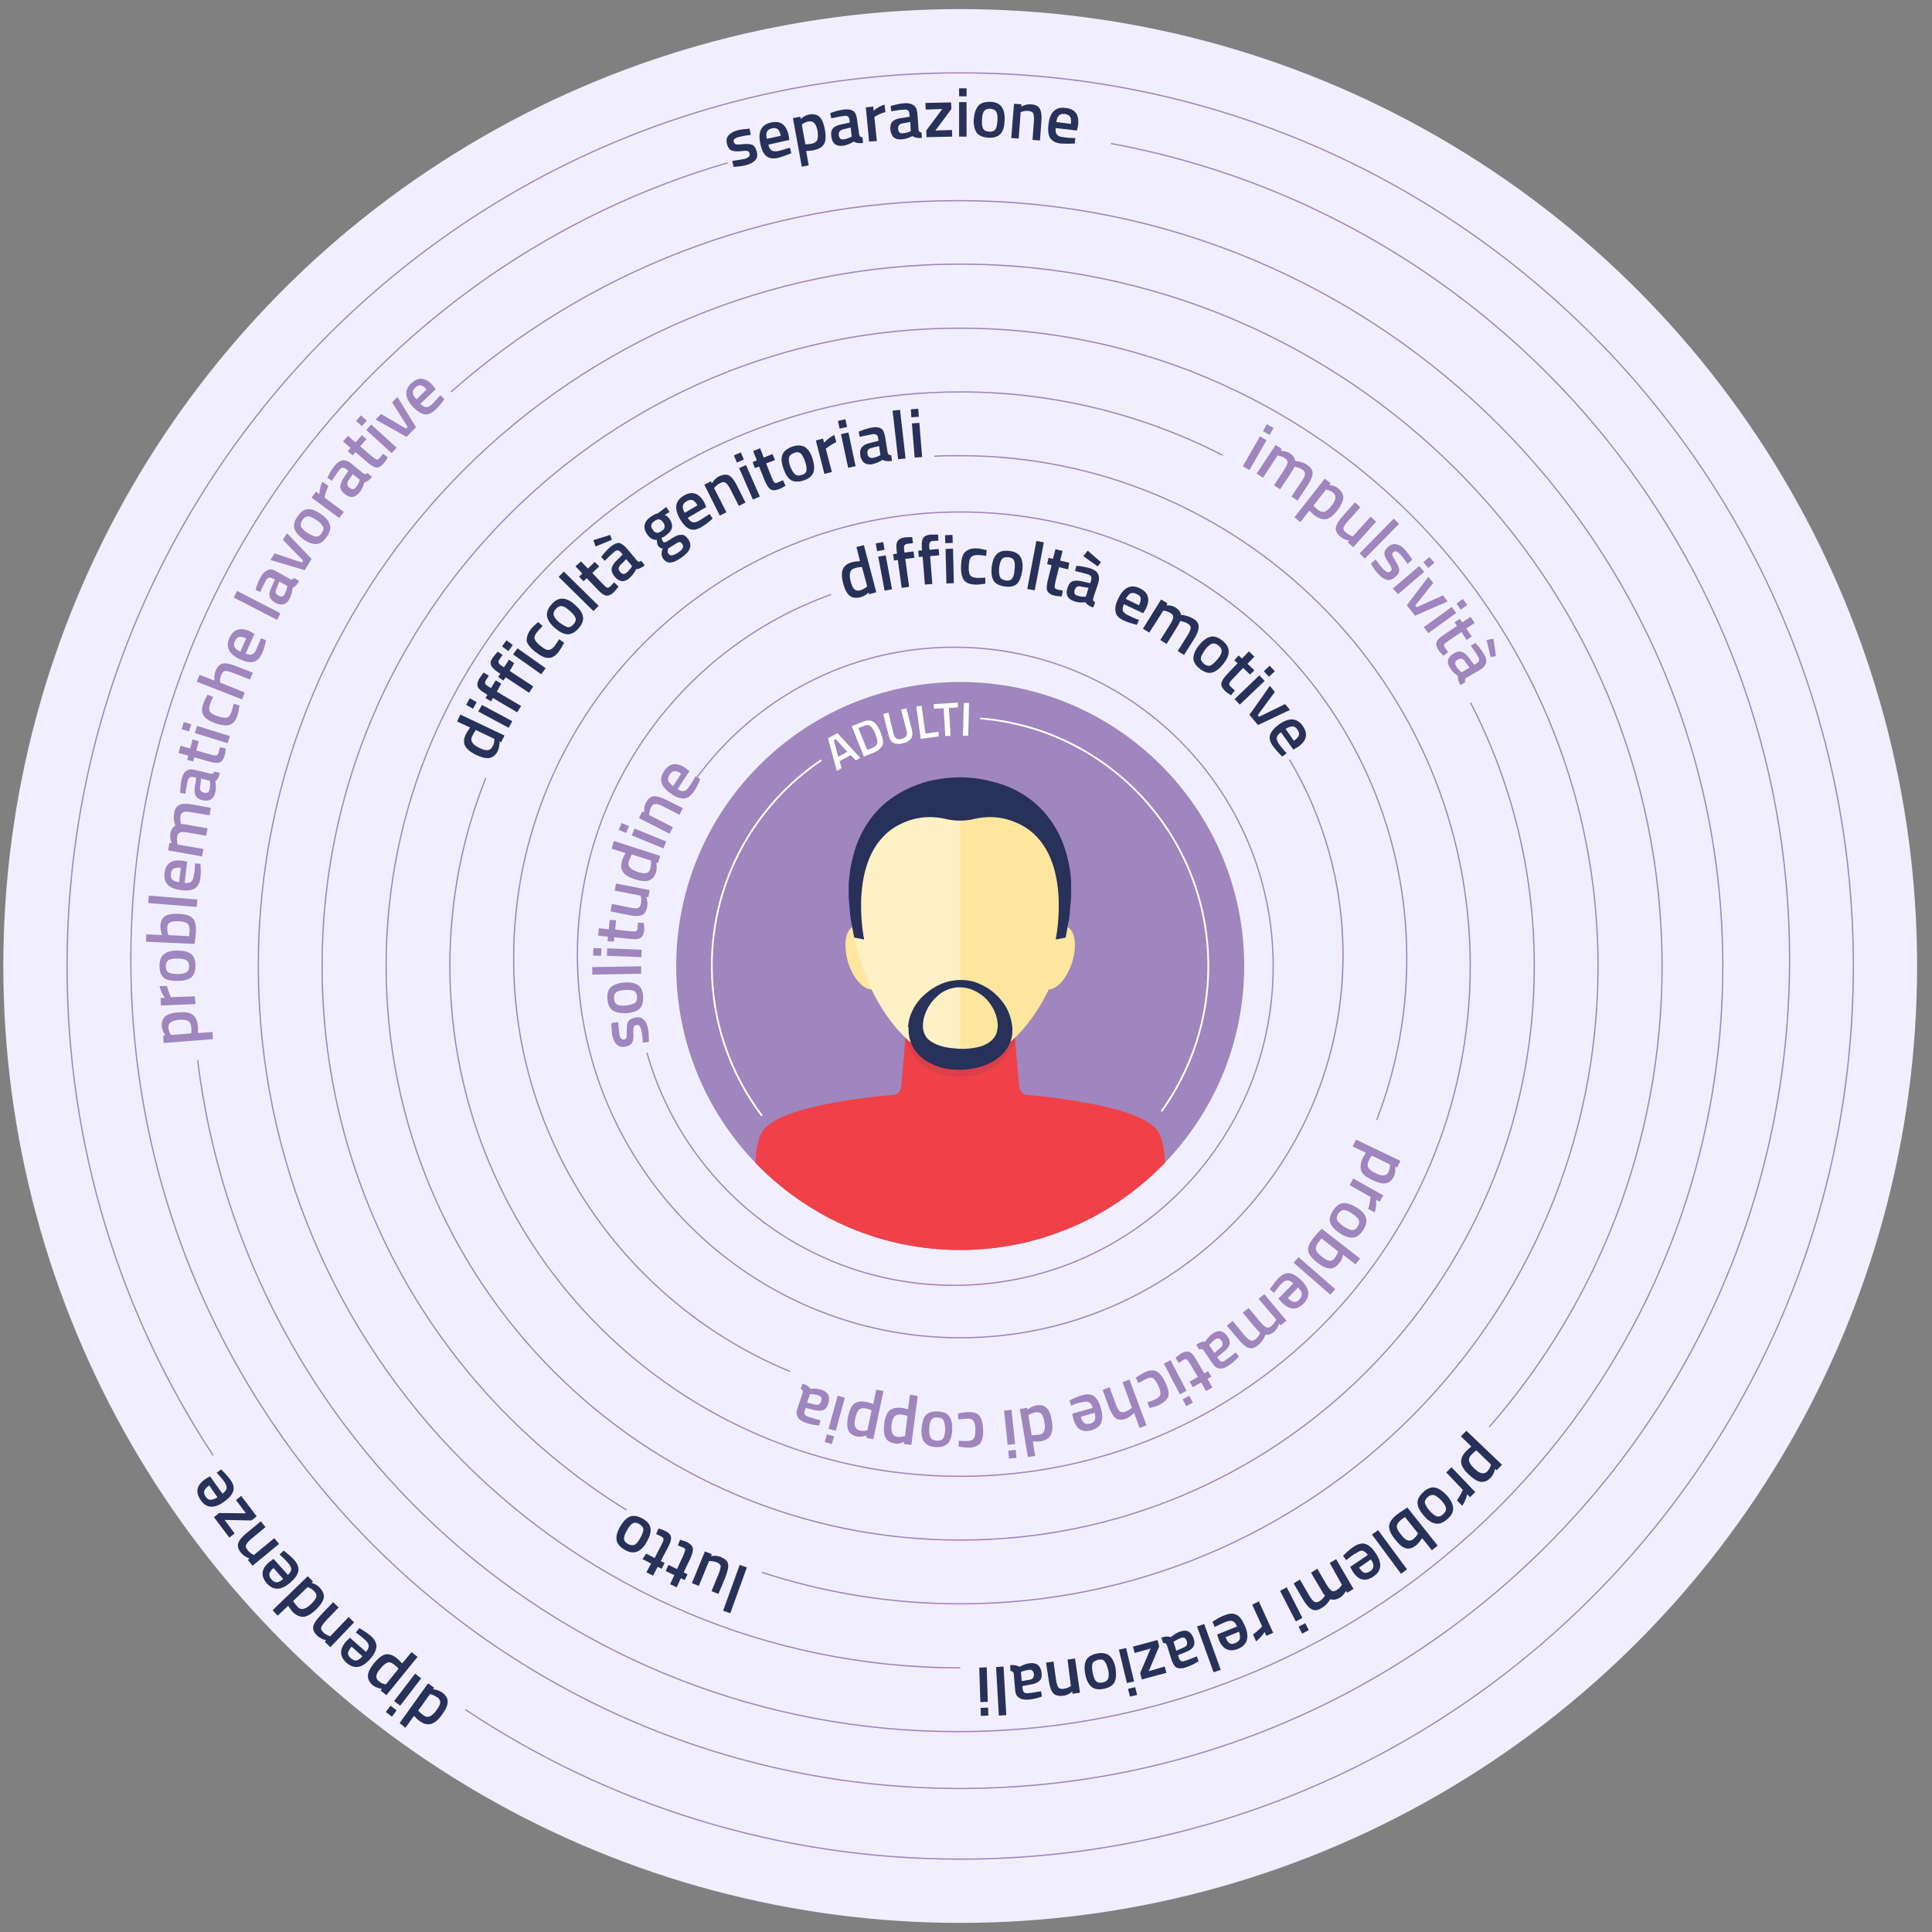 <svg xmlns="http://www.w3.org/2000/svg" xmlns:xlink="http://www.w3.org/1999/xlink" id="Livello_1" x="0px" y="0px" viewBox="0 0 700 700" style="enable-background:new 0 0 700 700;" xml:space="preserve"><rect x="0" y="0" width="700" height="700" fill="#808080" stroke="none"/> <style type="text/css"> .st0{fill:#F1EFFF;} .st1{fill:none;stroke:#9F86BE;stroke-width:0.462;stroke-miterlimit:10;} .st2{fill:#273159;} .st3{fill:#9F86BE;} .st4{clip-path:url(#SVGID_00000029739435862100004480000003212991772970836886_);fill:#9F86BE;} .st5{clip-path:url(#SVGID_00000029739435862100004480000003212991772970836886_);} .st6{fill:#F04148;} .st7{fill:#FEE69F;} .st8{opacity:0.4;fill:#FFFFFF;} .st9{opacity:0.1;fill:#273159;} .st10{fill:#FFFFFF;} .st11{fill:none;stroke:#FFFFFF;stroke-width:0.642;stroke-miterlimit:10;} </style> <circle class="st0" cx="347.9" cy="350" r="346.7"></circle> <path class="st1" d="M77.2,527.3C43.7,476.4,24.3,415.5,24.3,350c0-178.7,144.9-323.6,323.6-323.6S671.5,171.3,671.5,350 S526.6,673.6,347.9,673.6c-66.3,0-128-20-179.3-54.2"></path> <g> <g> <path class="st2" d="M313,197.5l4.5,17.1l-2.6,0.7l-0.2-0.6c-1,0.9-2,1.5-3,1.7c-1.6,0.4-2.9,0.2-3.8-0.5c-1-0.8-1.8-2.3-2.4-4.5 c-0.6-2.2-0.6-4-0.1-5.2c0.5-1.2,1.7-2.1,3.4-2.5c0.6-0.2,1.5-0.3,2.8-0.4l-1.3-5.1L313,197.5z M313.8,212.8l0.4-0.3l-1.9-7.1 c-1,0.1-1.9,0.2-2.7,0.5c-1.6,0.4-2.1,2-1.4,4.7c0.4,1.5,0.8,2.5,1.4,2.9c0.5,0.5,1.2,0.6,2,0.4 C312.4,213.7,313.1,213.3,313.8,212.8z"></path> <path class="st2" d="M317.8,199.7l-0.5-2.8l2.7-0.5l0.5,2.8L317.8,199.7z M320.5,214l-2.3-12.3l2.7-0.5l2.3,12.3L320.5,214z"></path> <path class="st2" d="M328,202.5l1.4,10.1l-2.7,0.4l-1.4-10.1l-1.4,0.2l-0.3-2.3l1.4-0.2l-0.1-0.8c-0.2-1.8-0.2-3,0.3-3.7 c0.4-0.7,1.3-1.2,2.6-1.4l2.7-0.1l0.3,2.2c-0.8,0.1-1.5,0.2-2,0.2c-0.5,0.1-0.9,0.3-1.1,0.6s-0.2,1-0.1,1.8l0.1,0.8l3.3-0.4 l0.3,2.3L328,202.5z"></path> <path class="st2" d="M337,201.5l0.8,10.1l-2.7,0.2l-0.8-10.1l-1.4,0.1l-0.2-2.3l1.4-0.1l-0.1-0.8c-0.1-1.8,0-3,0.5-3.7 c0.5-0.7,1.4-1.1,2.7-1.2l2.7,0l0.1,2.2c-0.8,0-1.5,0.1-2,0.1c-0.5,0-0.9,0.2-1.1,0.6c-0.2,0.3-0.3,0.9-0.2,1.8l0.1,0.8l3.3-0.3 l0.2,2.3L337,201.5z"></path> <path class="st2" d="M342.5,196.8l-0.1-2.9l2.7-0.1l0.1,2.9L342.5,196.8z M342.9,211.4l-0.3-12.5l2.7-0.1l0.3,12.5L342.9,211.4z"></path> <path class="st2" d="M353.8,198.7c0.9,0,1.9,0.2,3.1,0.5l0.6,0.1l-0.2,2.1c-1.3-0.2-2.3-0.3-2.9-0.3c-1.3,0-2.1,0.2-2.6,0.8 c-0.5,0.6-0.7,1.6-0.8,3.2c-0.1,1.6,0.1,2.7,0.5,3.3c0.4,0.6,1.3,0.9,2.6,1l2.9-0.1l0,2.2c-1.7,0.2-3,0.4-3.8,0.3 c-1.9-0.1-3.2-0.6-4-1.7c-0.7-1-1.1-2.7-1-5.1s0.5-4,1.4-4.9C350.6,199.1,351.9,198.6,353.8,198.7z"></path> <path class="st2" d="M361.2,200.7c1-1,2.5-1.3,4.4-1.1c2,0.2,3.3,0.9,4.1,2.1c0.7,1.2,1,2.8,0.7,5c-0.3,2.1-0.9,3.7-1.8,4.7 c-1,1-2.4,1.4-4.5,1.1s-3.4-1-4.1-2.1c-0.7-1.2-0.9-2.9-0.7-5C359.6,203.2,360.2,201.7,361.2,200.7z M362.3,209 c0.3,0.7,1,1.1,2.1,1.3s1.9-0.1,2.3-0.7c0.5-0.6,0.8-1.7,0.9-3.2c0.2-1.5,0.1-2.6-0.2-3.3c-0.3-0.7-1-1.1-2.1-1.2 c-1.1-0.1-1.8,0.1-2.3,0.7c-0.5,0.6-0.8,1.6-1,3.1C361.9,207.2,362,208.3,362.3,209z"></path> <path class="st2" d="M372.2,213.4l3.3-17.4l2.7,0.5l-3.3,17.4L372.2,213.4z"></path> <path class="st2" d="M387,206.3l-3.3-0.8l-1.3,5.3c-0.2,1-0.3,1.7-0.3,2c0.1,0.4,0.4,0.6,1,0.8l2,0.4l-0.4,2.1 c-1.1-0.1-2-0.1-2.6-0.3c-1.4-0.3-2.2-0.9-2.6-1.6c-0.4-0.8-0.3-2,0.1-3.8l1.4-5.6l-1.6-0.4l0.5-2.3l1.6,0.4l0.9-3.5l2.6,0.6 l-0.9,3.5l3.3,0.8L387,206.3z"></path> <path class="st2" d="M397.9,211.3l-1.8,5.4c-0.1,0.4-0.1,0.6,0,0.9s0.3,0.4,0.7,0.6l-0.7,1.9c-1.4-0.4-2.3-1.1-2.9-1.9 c-1.5,0.2-2.8,0.1-4.1-0.4c-2.4-0.8-3.1-2.4-2.3-4.9c0.4-1.2,1-2,1.8-2.3c0.8-0.3,1.9-0.3,3.3,0l3.1,0.7l0.3-0.9 c0.2-0.6,0.2-1.1,0-1.5s-0.6-0.6-1.1-0.8c-1-0.3-2.3-0.7-3.9-1l-0.8-0.2l0.5-1.9c1.9,0.1,3.5,0.5,5,0.9c1.4,0.5,2.4,1.1,2.8,2 C398.3,208.8,398.3,209.9,397.9,211.3z M391.6,212.5c-1.1-0.3-1.9,0.2-2.2,1.2c-0.4,1.1-0.1,1.8,0.9,2.1c0.8,0.3,1.7,0.4,2.6,0.4 l0.5,0l1-3.2L391.6,212.5z M394.1,199.5l4.8,4.2l-1.2,1.5l-5.2-3.7L394.1,199.5z"></path> <path class="st2" d="M412,224.4l0.7,0.2l-0.8,1.8c-1.9-0.5-3.5-1-4.8-1.6c-1.7-0.8-2.7-1.8-2.9-3.1c-0.3-1.3,0-2.9,1-4.9 c1.9-4,4.5-5.2,7.7-3.7c3.2,1.5,3.9,4,2.3,7.4l-1,1.7l-7-3.3c-0.4,0.9-0.5,1.7-0.4,2.3c0.2,0.6,0.8,1.2,1.9,1.7 C409.7,223.4,410.8,223.9,412,224.4z M412.7,219.3c0.5-1.1,0.7-2,0.6-2.6c-0.1-0.6-0.6-1.1-1.5-1.5c-0.8-0.4-1.6-0.5-2.2-0.2 c-0.6,0.3-1.2,1-1.7,2L412.7,219.3z"></path> <path class="st2" d="M416.4,229.2l-2.3-1.4l6.6-10.6l2.3,1.4l-0.4,0.7c1.4,0,2.5,0.3,3.3,0.8c1.2,0.8,1.9,1.7,2,2.7 c1.7,0.1,3.2,0.6,4.5,1.4c1.3,0.8,1.9,1.7,1.9,2.9c0,1.1-0.5,2.6-1.7,4.5l-3.6,5.7l-2.3-1.4l3.5-5.6c0.7-1.1,1.1-2,1.2-2.7 c0.1-0.6-0.3-1.2-1-1.6c-0.6-0.4-1.4-0.7-2.3-0.9l-0.5-0.1c-0.1,0.4-0.6,1.3-1.5,2.8l-3.4,5.5l-2.3-1.4l3.4-5.4 c0.8-1.3,1.2-2.2,1.3-2.8s-0.3-1.2-1-1.6c-0.7-0.4-1.4-0.7-2.2-0.8l-0.4-0.1L416.4,229.2z"></path> <path class="st2" d="M438.6,230.7c1.3-0.3,2.8,0.2,4.3,1.4c1.6,1.3,2.3,2.6,2.3,4c0,1.4-0.7,2.9-2.1,4.6c-1.4,1.7-2.7,2.7-4,3 c-1.3,0.3-2.8-0.1-4.4-1.4c-1.6-1.3-2.4-2.6-2.3-4s0.7-2.9,2.1-4.6C435.9,232,437.3,231,438.6,230.7z M435.1,238.3 c-0.1,0.8,0.3,1.5,1.1,2.2c0.9,0.7,1.7,0.9,2.4,0.6c0.7-0.3,1.5-1,2.5-2.2c1-1.2,1.5-2.1,1.5-2.9c0.1-0.7-0.3-1.5-1.1-2.1 c-0.8-0.7-1.6-0.9-2.3-0.7c-0.7,0.2-1.5,0.9-2.5,2.1C435.8,236.6,435.3,237.5,435.1,238.3z"></path> <path class="st2" d="M452.9,244.4l-2.5-2.4l-3.8,4c-0.7,0.7-1.1,1.3-1.2,1.6c-0.1,0.3,0,0.7,0.5,1.2l1.5,1.4l-1.4,1.7 c-1-0.6-1.7-1.1-2.1-1.5c-1-1-1.5-1.9-1.4-2.7c0.1-0.8,0.7-1.9,1.9-3.2l4-4.2l-1.2-1.1l1.6-1.7l1.2,1.1l2.5-2.6l2,1.9l-2.5,2.6 l2.5,2.4L452.9,244.4z"></path> <path class="st2" d="M447.3,253.3l9-8.6l1.9,2l-9,8.6L447.3,253.3z M457.9,243.2l2.1-2l1.9,2l-2.1,2L457.9,243.2z"></path> <path class="st2" d="M460.1,248.5l1.8,2.2l-6.2,8.4l0.5,0.6l9.4-4.6l1.8,2.1l-11.6,5.5l-3.1-3.7L460.1,248.5z"></path> <path class="st2" d="M465.7,272.4l0.5,0.5l-1.6,1.2c-1.4-1.3-2.5-2.6-3.4-3.8c-1.1-1.5-1.4-2.9-1-4.1s1.5-2.5,3.3-3.8 c3.6-2.5,6.5-2.3,8.5,0.6c2,2.9,1.5,5.4-1.7,7.6l-1.7,1l-4.5-6.3c-0.8,0.6-1.3,1.2-1.5,1.9c-0.1,0.6,0.1,1.4,0.8,2.4 C464.1,270.5,464.9,271.5,465.7,272.4z M468.8,268.4c1-0.7,1.6-1.4,1.8-2c0.2-0.6,0-1.3-0.5-2c-0.5-0.8-1.1-1.2-1.8-1.2 s-1.5,0.3-2.5,0.9L468.8,268.4z"></path> </g> <g> <path class="st3" d="M491.3,412.9l16.1,7.7l-1.2,2.4l-0.7-0.3c0.1,1.3,0,2.5-0.4,3.4c-0.7,1.5-1.7,2.4-2.9,2.6 c-1.2,0.3-2.9-0.1-5.1-1.2s-3.5-2.1-3.9-3.3s-0.3-2.7,0.5-4.5c0.3-0.6,0.7-1.3,1.2-2l-4.8-2.3L491.3,412.9z M503.1,424.6 c0.3-0.7,0.5-1.5,0.5-2.3l0-0.4l-6.6-3.2c-0.4,0.5-0.8,1.2-1.1,1.9c-0.5,1-0.5,1.9-0.1,2.5c0.4,0.7,1.3,1.3,2.7,2 C500.8,426.3,502.4,426.1,503.1,424.6z"></path> <path class="st3" d="M490.3,427l10.9,6.1l-1.3,2.3l-1.3-0.7c0.1,1.7-0.1,3.2-0.5,4.6l-2.4-1.3c0.5-1.4,0.7-2.6,0.8-3.7l0.1-0.6 l-7.6-4.3L490.3,427z"></path> <path class="st3" d="M494.9,441.2c0.4,1.3,0.1,2.8-1,4.5c-1.1,1.7-2.3,2.6-3.7,2.7c-1.4,0.1-3-0.4-4.8-1.6 c-1.8-1.2-2.9-2.4-3.4-3.7c-0.5-1.3-0.1-2.8,1-4.5c1.1-1.7,2.4-2.6,3.7-2.7c1.4-0.1,3,0.5,4.8,1.6 C493.4,438.6,494.5,439.9,494.9,441.2z M487,438.4c-0.8,0-1.5,0.4-2.1,1.3c-0.6,0.9-0.7,1.7-0.4,2.4s1.2,1.4,2.4,2.3 c1.3,0.8,2.3,1.2,3,1.3c0.8,0,1.4-0.4,2-1.3c0.6-0.9,0.7-1.7,0.4-2.4c-0.3-0.7-1.1-1.4-2.4-2.3C488.8,438.9,487.8,438.5,487,438.4 z"></path> <path class="st3" d="M485.3,457.6c-1.1,1.4-2.2,2-3.4,2c-1.2,0-2.8-0.7-4.7-2.2c-1.9-1.5-3-2.9-3.2-4.2s0.4-2.8,1.8-4.6 c0.5-0.6,1.3-1.6,2.5-2.8l0.6-0.6l13.9,10.8l-1.7,2.1l-4.5-3.5C486.4,455.9,485.9,456.9,485.3,457.6z M477.7,450.1 c-0.8,1.1-1.1,1.9-0.9,2.7c0.2,0.7,0.9,1.6,2.1,2.5c1.2,0.9,2.1,1.4,2.8,1.5c0.7,0.1,1.3-0.2,1.8-0.9c0.5-0.6,0.9-1.3,1.2-2.1 l0.1-0.4l-6-4.7C478.3,449.4,477.9,449.9,477.7,450.1z"></path> <path class="st3" d="M470.5,455.5l13.3,11.6l-1.8,2l-13.3-11.6L470.5,455.5z"></path> <path class="st3" d="M462,467.9l-0.4,0.6l-1.5-1.4c1.1-1.6,2.1-3,3.1-4c1.3-1.3,2.6-1.9,3.9-1.8s2.7,1,4.3,2.5 c3.2,3.1,3.5,5.9,0.9,8.5c-2.4,2.5-5,2.4-7.8-0.3l-1.3-1.5l5.4-5.5c-0.7-0.7-1.4-1.1-2.1-1.1c-0.6,0-1.4,0.4-2.2,1.2 S462.8,467,462,467.9z M466.6,470.3c0.9,0.9,1.6,1.3,2.3,1.4c0.6,0.1,1.3-0.2,1.9-0.9s0.9-1.3,0.9-2c-0.1-0.7-0.5-1.4-1.4-2.3 L466.6,470.3z"></path> <path class="st3" d="M456,470.6l2.1-1.7l8,9.6l-2.1,1.7l-0.5-0.6c-0.5,1.3-1.1,2.3-1.8,2.9c-1.1,0.9-2.2,1.3-3.2,1.1 c-0.6,1.6-1.5,2.9-2.7,3.8c-1.2,1-2.3,1.3-3.3,1c-1.1-0.3-2.3-1.3-3.7-3l-4.3-5.1l2.1-1.7l4.2,5.1c0.9,1,1.6,1.7,2.2,1.9 c0.6,0.3,1.2,0.1,1.9-0.4c0.6-0.5,1.1-1.1,1.5-1.9l0.2-0.4c-0.3-0.2-1-0.9-2.2-2.3l-4.1-5l2.1-1.7l4.1,4.9 c0.9,1.1,1.7,1.8,2.3,2.1c0.6,0.3,1.2,0.1,1.9-0.5c0.6-0.5,1.1-1.2,1.5-1.9l0.2-0.4L456,470.6z"></path> <path class="st3" d="M439.3,494l-3.2-4.7c-0.2-0.3-0.4-0.5-0.7-0.5c-0.2,0-0.5,0-0.9,0.2l-1.1-1.8c1.2-0.8,2.3-1.2,3.3-1.1 c0.8-1.3,1.7-2.3,2.8-3c2.1-1.4,3.8-1,5.3,1.2c0.7,1,0.9,2,0.7,2.8c-0.2,0.8-0.9,1.7-2,2.6l-2.5,2l0.5,0.7 c0.4,0.6,0.8,0.9,1.1,0.9c0.4,0.1,0.8-0.1,1.3-0.4c0.9-0.6,2-1.4,3.2-2.4l0.6-0.5l1.2,1.5c-1.3,1.4-2.5,2.5-3.8,3.3 c-1.3,0.9-2.4,1.2-3.3,1C440.9,495.8,440.1,495.2,439.3,494z M442.2,488.3c0.9-0.7,1-1.6,0.4-2.5s-1.4-1.1-2.2-0.6 c-0.7,0.5-1.3,1.1-2,1.8l-0.3,0.4l1.9,2.8L442.2,488.3z"></path> <path class="st3" d="M431,500.6l3-1.7l-2.8-4.7c-0.5-0.9-0.9-1.4-1.2-1.6c-0.3-0.2-0.7-0.2-1.2,0.1l-1.7,1.1l-1.2-1.8 c0.9-0.7,1.5-1.3,2-1.6c1.2-0.7,2.2-0.9,3-0.6c0.8,0.3,1.6,1.2,2.5,2.8l2.9,5l1.4-0.8l1.2,2l-1.4,0.8l1.8,3.1L437,504l-1.8-3.1 l-3,1.7L431,500.6z"></path> <path class="st3" d="M424.1,492.8l5.8,11.1l-2.4,1.3l-5.8-11.1L424.1,492.8z M430.9,505.7l1.3,2.5l-2.4,1.3l-1.3-2.5L430.9,505.7z "></path> <path class="st3" d="M420.1,509c-0.8,0.4-1.8,0.7-3,1l-0.6,0.1l-0.8-2c1.2-0.4,2.2-0.8,2.7-1c1.1-0.5,1.8-1.1,2-1.8 c0.2-0.7-0.1-1.8-0.7-3.2c-0.7-1.4-1.3-2.3-1.9-2.7c-0.6-0.4-1.5-0.3-2.7,0.3l-2.6,1.4l-1-1.9c1.4-1,2.5-1.6,3.3-2 c1.7-0.8,3.2-0.9,4.3-0.3s2.2,2,3.2,4.1c1,2.1,1.3,3.8,1,5C422.7,507.2,421.7,508.2,420.1,509z"></path> <path class="st3" d="M406.7,500.8l2.5-1l6.2,16.6l-2.5,1l-2-5.5c-0.9,1-1.9,1.7-2.9,2.1c-1.6,0.6-2.8,0.5-3.7-0.1 c-0.9-0.7-1.7-2-2.5-4l-2.3-6.3l2.5-1l2.3,6.2c0.5,1.3,0.9,2.1,1.4,2.5s1.1,0.5,2,0.2c0.7-0.3,1.5-0.7,2.1-1.2l0.3-0.3 L406.7,500.8z"></path> <path class="st3" d="M388.8,509l-0.7,0.3l-0.6-1.9c1.7-0.9,3.3-1.5,4.7-1.9c1.8-0.5,3.2-0.4,4.2,0.4c1.1,0.8,1.9,2.2,2.5,4.4 c1.2,4.3,0.1,6.9-3.4,7.9c-3.4,1-5.6-0.4-6.6-4.1l-0.4-1.9l7.4-2.1c-0.3-1-0.7-1.7-1.3-2c-0.5-0.3-1.4-0.4-2.5,0 C391.1,508.2,389.9,508.5,388.8,509z M391.6,513.3c0.3,1.2,0.8,2,1.3,2.3c0.5,0.4,1.2,0.4,2.1,0.2c0.9-0.3,1.5-0.7,1.7-1.3 s0.2-1.5-0.1-2.6L391.6,513.3z"></path> <path class="st3" d="M372.4,527.9l-2.9-17.4l2.7-0.4l0.1,0.6c1.1-0.8,2.1-1.3,3.1-1.5c1.6-0.3,2.9,0,3.8,0.9 c0.9,0.8,1.5,2.4,1.9,4.7c0.4,2.3,0.2,4-0.4,5.2c-0.7,1.2-1.9,1.9-3.6,2.2c-0.6,0.1-1.5,0.1-2.9,0.1l0.9,5.2L372.4,527.9z M373,512.5l-0.4,0.2l1.2,7.3c1,0,1.9-0.1,2.8-0.2c1.7-0.3,2.3-1.8,1.8-4.5c-0.2-1.5-0.6-2.5-1.1-3c-0.5-0.5-1.1-0.7-2-0.6 C374.5,511.8,373.7,512.1,373,512.5z"></path> <path class="st3" d="M366.5,510.8l1.3,12.4l-2.7,0.3l-1.3-12.4L366.5,510.8z M368,525.3l0.3,2.9l-2.7,0.3l-0.3-2.9L368,525.3z"></path> <path class="st3" d="M351,524.5c-0.9,0-1.9-0.1-3.1-0.3l-0.6-0.1l0.1-2.1c1.3,0.1,2.3,0.2,2.9,0.1c1.3,0,2.1-0.3,2.5-0.9 c0.4-0.6,0.6-1.6,0.6-3.2c0-1.6-0.3-2.6-0.7-3.2c-0.4-0.6-1.3-0.9-2.6-0.8l-2.9,0.3l-0.1-2.2c1.7-0.3,2.9-0.5,3.8-0.5 c1.9,0,3.2,0.4,4,1.4s1.2,2.7,1.3,5c0.1,2.3-0.3,4-1.1,5C354.1,524,352.8,524.5,351,524.5z"></path> <path class="st3" d="M343.5,522.9c-0.9,1-2.4,1.5-4.4,1.4c-2-0.1-3.4-0.7-4.2-1.8c-0.8-1.1-1.2-2.8-1-4.9s0.6-3.8,1.5-4.8 c0.9-1.1,2.4-1.5,4.4-1.4c2,0.1,3.5,0.7,4.2,1.9c0.8,1.1,1.1,2.8,1,4.9C344.9,520.3,344.4,521.9,343.5,522.9z M341.9,514.7 c-0.3-0.7-1.1-1.1-2.2-1.1c-1.1-0.1-1.9,0.2-2.3,0.9c-0.4,0.6-0.7,1.7-0.7,3.2c-0.1,1.5,0.1,2.6,0.5,3.2c0.4,0.7,1.1,1,2.2,1.1 c1.1,0.1,1.8-0.2,2.3-0.8c0.4-0.6,0.7-1.7,0.8-3.2C342.4,516.5,342.2,515.4,341.9,514.7z"></path> <path class="st3" d="M332.5,505.8l-2.3,17.7l-2.7-0.3l0.1-0.8c-1.2,0.5-2.3,0.8-3.3,0.6c-1.6-0.2-2.8-0.9-3.4-2 c-0.6-1.1-0.8-2.8-0.5-5.2c0.3-2.4,1-4,1.9-4.8c1-0.8,2.5-1.1,4.4-0.9c0.7,0.1,1.5,0.3,2.3,0.5l0.7-5.3L332.5,505.8z M325.1,520.6 c0.8,0.1,1.6,0,2.4-0.2l0.4-0.1l0.9-7.3c-0.6-0.2-1.4-0.4-2.2-0.5c-1.1-0.1-1.9,0.1-2.5,0.7s-0.9,1.7-1.1,3.2 C322.8,519,323.5,520.4,325.1,520.6z"></path> <path class="st3" d="M320.1,504l-3.7,17.5l-2.6-0.6l0.2-0.8c-1.3,0.4-2.4,0.6-3.4,0.4c-1.6-0.3-2.7-1.1-3.2-2.2 c-0.5-1.1-0.6-2.9-0.1-5.2c0.5-2.3,1.3-3.9,2.3-4.6c1.1-0.8,2.6-0.9,4.5-0.5c0.7,0.1,1.4,0.4,2.3,0.7l1.1-5.2L320.1,504z M311.5,518.3c0.8,0.2,1.6,0.2,2.4,0l0.4-0.1l1.5-7.2c-0.6-0.3-1.3-0.5-2.1-0.7c-1.1-0.2-1.9-0.1-2.5,0.5c-0.6,0.5-1,1.6-1.3,3.1 C309.3,516.5,309.8,517.9,311.5,518.3z"></path> <path class="st3" d="M302.2,520.4l-0.8,2.8l-2.6-0.7l0.8-2.8L302.2,520.4z M306.1,506.4l-3.3,12l-2.6-0.7l3.3-12L306.1,506.4z"></path> <path class="st3" d="M289,510.1l1.8-5.4c0.1-0.4,0.1-0.6,0-0.9c-0.1-0.2-0.3-0.4-0.7-0.6l0.7-1.9c1.4,0.5,2.3,1.1,2.9,1.9 c1.5-0.2,2.8,0,4.1,0.4c2.3,0.8,3.1,2.4,2.3,5c-0.4,1.2-1,2-1.8,2.3c-0.8,0.3-1.9,0.3-3.3,0l-3.1-0.8l-0.3,0.9 c-0.2,0.6-0.2,1.1,0,1.5c0.2,0.3,0.6,0.6,1.1,0.8c1,0.3,2.3,0.7,3.8,1.1l0.8,0.2l-0.5,1.9c-1.9-0.2-3.5-0.5-4.9-1 c-1.4-0.5-2.4-1.2-2.8-2C288.5,512.5,288.5,511.4,289,510.1z M295.3,508.9c1.1,0.3,1.9-0.1,2.2-1.2c0.4-1.1,0.1-1.8-0.9-2.1 c-0.8-0.3-1.7-0.4-2.6-0.5l-0.5,0l-1.1,3.1L295.3,508.9z"></path> </g> <g> <path class="st2" d="M166.8,258.9l16,7.6l-1.2,2.4l-0.6-0.3c0,1.4-0.2,2.5-0.6,3.4c-0.7,1.5-1.7,2.3-2.9,2.6s-2.9-0.1-5-1.1 c-2.1-1-3.4-2.1-4-3.3c-0.6-1.2-0.5-2.6,0.3-4.2c0.3-0.5,0.8-1.4,1.5-2.4l-4.7-2.2L166.8,258.9z M179.1,268.2l0-0.5l-6.7-3.2 c-0.6,0.8-1,1.6-1.4,2.4c-0.7,1.5,0.2,2.9,2.7,4.1c1.4,0.7,2.4,0.9,3.1,0.8c0.7-0.1,1.2-0.5,1.6-1.3 C178.9,269.8,179.1,269,179.1,268.2z"></path> <path class="st2" d="M171.4,256.8l-2.5-1.4l1.3-2.4l2.5,1.4L171.4,256.8z M184.3,263.7l-11-5.9l1.3-2.4l11,5.9L184.3,263.7z"></path> <path class="st2" d="M180,250.6l8.8,5.2l-1.4,2.3l-8.8-5.2l-0.7,1.2l-2-1.2l0.7-1.2l-0.7-0.4c-1.5-0.9-2.5-1.7-2.8-2.5 c-0.3-0.8-0.1-1.7,0.5-2.9l1.6-2.2l1.9,1.1c-0.4,0.7-0.8,1.3-1.1,1.7c-0.3,0.5-0.3,0.9-0.2,1.2c0.2,0.4,0.6,0.7,1.4,1.2l0.7,0.4 l1.7-2.8l2,1.2L180,250.6z"></path> <path class="st2" d="M184.7,243.1l8.5,5.6l-1.5,2.3l-8.5-5.6l-0.8,1.2l-1.9-1.3l0.8-1.2l-0.7-0.4c-1.5-1-2.4-1.9-2.7-2.7 c-0.3-0.8-0.1-1.7,0.7-2.8l1.7-2.1l1.8,1.2c-0.5,0.7-0.9,1.2-1.2,1.7c-0.3,0.5-0.4,0.9-0.2,1.2c0.2,0.4,0.6,0.8,1.3,1.2l0.6,0.4 l1.8-2.8l1.9,1.3L184.7,243.1z"></path> <path class="st2" d="M184.2,235.9l-2.3-1.7l1.6-2.2l2.3,1.7L184.2,235.9z M196.1,244.3l-10.2-7.2l1.6-2.2l10.2,7.2L196.1,244.3z"></path> <path class="st2" d="M192.3,228c0.5-0.7,1.3-1.4,2.2-2.2l0.5-0.4l1.6,1.4c-0.9,1-1.6,1.7-2,2.2c-0.8,1-1.1,1.8-0.9,2.5 c0.2,0.7,0.9,1.5,2.1,2.5c1.2,1,2.2,1.5,2.9,1.5c0.7,0,1.5-0.5,2.3-1.5l1.6-2.4l1.8,1.3c-0.8,1.5-1.5,2.6-2,3.3 c-1.2,1.5-2.4,2.2-3.7,2.2s-2.8-0.7-4.7-2.2c-1.8-1.4-2.9-2.8-3.2-4C190.8,230.9,191.2,229.5,192.3,228z"></path> <path class="st2" d="M198.2,223.3c-0.2-1.4,0.3-2.8,1.6-4.3s2.7-2.2,4.1-2.1c1.4,0.1,2.9,0.8,4.5,2.3c1.6,1.4,2.6,2.8,2.8,4.2 c0.3,1.4-0.3,2.8-1.6,4.3s-2.7,2.2-4.1,2.1c-1.4-0.1-2.9-0.9-4.5-2.3C199.4,226.1,198.5,224.7,198.2,223.3z M205.6,227.2 c0.8,0.2,1.5-0.2,2.2-1s1-1.6,0.7-2.3c-0.2-0.7-0.9-1.6-2.1-2.6c-1.1-1-2.1-1.6-2.8-1.7c-0.7-0.1-1.5,0.2-2.2,1s-1,1.6-0.8,2.3 c0.2,0.7,0.9,1.6,2,2.6C203.9,226.4,204.9,227,205.6,227.2z"></path> <path class="st2" d="M215,221.4l-12.6-12.4l1.9-1.9l12.6,12.4L215,221.4z"></path> <path class="st2" d="M217.1,205.2l-2.5,2.4l3.8,4c0.7,0.7,1.2,1.2,1.5,1.3c0.3,0.1,0.7,0,1.2-0.4l1.4-1.5l1.6,1.5 c-0.7,0.9-1.2,1.6-1.6,2c-1,1-2,1.4-2.8,1.3c-0.8-0.1-1.9-0.8-3.1-2.1l-4-4.2l-1.2,1.1l-1.6-1.7l1.2-1.1l-2.5-2.6l2-1.8l2.5,2.6 l2.5-2.4L217.1,205.2z"></path> <path class="st2" d="M215,195.7l6.1-1.9l0.6,1.8l-5.9,2.4L215,195.7z M227.1,198.7l3.7,4.4c0.2,0.3,0.5,0.4,0.7,0.4 c0.2,0,0.5-0.1,0.8-0.3l1.3,1.6c-1.1,0.9-2.1,1.4-3.1,1.4c-0.6,1.3-1.5,2.4-2.5,3.3c-1.9,1.6-3.7,1.4-5.4-0.7 c-0.8-1-1.1-1.9-1-2.8c0.2-0.9,0.7-1.8,1.7-2.8l2.3-2.3l-0.6-0.7c-0.4-0.5-0.8-0.8-1.2-0.8c-0.4,0-0.8,0.2-1.2,0.5 c-0.8,0.7-1.8,1.6-2.9,2.7l-0.6,0.6l-1.3-1.4c1.1-1.5,2.3-2.7,3.4-3.7c1.2-1,2.2-1.4,3.2-1.4C225.2,197,226.1,197.6,227.1,198.7z M224.8,204.7c-0.8,0.8-0.9,1.7-0.1,2.5c0.7,0.9,1.5,1,2.3,0.3c0.6-0.5,1.2-1.2,1.8-2l0.2-0.4l-2.1-2.5L224.8,204.7z"></path> <path class="st2" d="M249.4,195.4c1.5,2.3,0.7,4.5-2.6,6.7c-1.6,1.1-2.9,1.7-3.9,1.7c-1,0.1-2-0.4-2.7-1.5c-0.3-0.5-0.5-1-0.5-1.6 s0.1-1.2,0.4-2c-0.7,0-1.2-0.3-1.7-1c-0.2-0.3-0.3-0.8-0.4-1.7l0-0.4c-1.4,0.1-2.6-0.6-3.6-2.1c-0.8-1.2-1.1-2.4-0.8-3.5 c0.3-1.1,1.1-2.1,2.4-2.9c0.6-0.4,1.2-0.8,1.9-1l0.4-0.1l3.1-2.3l1.2,1.8l-1.8,1.1c0.7,0.2,1.3,0.7,1.7,1.3 c0.9,1.3,1.2,2.5,0.9,3.5c-0.3,1-1.2,2-2.7,3c-0.4,0.2-0.7,0.4-1,0.5c0.1,0.6,0.3,1,0.5,1.3c0.2,0.3,0.4,0.3,0.7,0.3s1-0.4,2-1.1 c1.6-1.1,2.9-1.7,3.8-1.6C247.7,193.6,248.5,194.2,249.4,195.4z M237.9,193c0.5,0.1,1.1-0.1,1.8-0.6c0.7-0.5,1.1-0.9,1.1-1.4 c0.1-0.5-0.1-1.1-0.5-1.7c-0.4-0.6-0.9-1-1.4-1.1c-0.5-0.1-1.1,0.1-1.8,0.6c-1.3,0.9-1.5,1.9-0.6,3.1 C237,192.6,237.4,193,237.9,193z M242.2,200.6c0.3,0.5,0.8,0.7,1.3,0.6c0.5-0.1,1.3-0.4,2.2-1c1.7-1.1,2.2-2.2,1.5-3.1 c-0.4-0.5-0.7-0.8-1.1-0.7c-0.4,0.1-1,0.4-1.9,1l-2.1,1.3c-0.1,0.5-0.2,0.8-0.2,1.1S242,200.3,242.2,200.6z"></path> <path class="st2" d="M256.5,186.6l0.6-0.4l1.1,1.7c-1.4,1.3-2.8,2.3-4.1,3.1c-1.6,0.9-3,1.2-4.2,0.7c-1.2-0.5-2.4-1.7-3.5-3.6 c-2.2-3.8-1.8-6.6,1.3-8.5c3-1.8,5.5-1,7.4,2.3l0.8,1.8l-6.7,3.9c0.5,0.9,1.1,1.4,1.7,1.6c0.6,0.2,1.4,0,2.5-0.6 C254.5,187.9,255.5,187.3,256.5,186.6z M252.7,183.1c-0.6-1.1-1.2-1.7-1.8-1.9c-0.6-0.2-1.3-0.1-2.1,0.4c-0.8,0.5-1.3,1-1.4,1.7 s0.1,1.5,0.7,2.5L252.7,183.1z"></path> <path class="st2" d="M263.2,185.6l-2.4,1.2l-5.6-11.2l2.4-1.2l0.3,0.7c0.8-1.2,1.6-2,2.6-2.5c1.5-0.7,2.7-0.8,3.7-0.3 c1,0.6,1.9,1.8,2.9,3.8l3,6l-2.4,1.2l-3-5.9c-0.6-1.2-1.2-2-1.7-2.4c-0.5-0.4-1.2-0.4-2,0c-0.8,0.4-1.4,0.9-2,1.5l-0.3,0.3 L263.2,185.6z"></path> <path class="st2" d="M267,167.6l-1.1-2.6l2.5-1.1l1.1,2.6L267,167.6z M272.8,181l-5-11.4l2.5-1.1l5,11.4L272.8,181z"></path> <path class="st2" d="M280.8,166.7l-3.2,1.2l2,5.1c0.4,0.9,0.7,1.5,0.9,1.8c0.3,0.3,0.7,0.3,1.3,0l1.9-0.8l0.9,2 c-1,0.6-1.7,1-2.3,1.2c-1.3,0.5-2.3,0.6-3.1,0.1s-1.4-1.5-2.1-3.1L275,169l-1.5,0.6l-0.8-2.2l1.5-0.6l-1.3-3.4l2.5-1l1.3,3.4 l3.2-1.3L280.8,166.7z"></path> <path class="st2" d="M283.5,164.7c0.5-1.3,1.7-2.2,3.6-2.9c1.9-0.6,3.4-0.5,4.6,0.2c1.1,0.8,2.1,2.2,2.7,4.2s0.8,3.7,0.3,5 c-0.5,1.3-1.7,2.3-3.6,2.9c-1.9,0.6-3.5,0.5-4.6-0.2s-2-2.2-2.7-4.3C283.1,167.7,283,166,283.5,164.7z M288,171.8 c0.6,0.5,1.4,0.6,2.4,0.3c1.1-0.3,1.7-0.9,1.8-1.6s0-1.8-0.5-3.3c-0.5-1.4-1-2.4-1.6-2.9c-0.6-0.5-1.4-0.6-2.4-0.2 s-1.6,0.9-1.8,1.6c-0.2,0.7-0.1,1.8,0.4,3.3C286.9,170.3,287.4,171.3,288,171.8z"></path> <path class="st2" d="M298.7,171.7l-3.1-12.1l2.6-0.7l0.4,1.5c1.1-1.2,2.4-2.2,3.7-2.8l0.7,2.6c-1.3,0.6-2.4,1.3-3.3,2l-0.5,0.4 l2.2,8.4L298.7,171.7z"></path> <path class="st2" d="M304.2,155.3l-0.6-2.8l2.7-0.6l0.6,2.8L304.2,155.3z M307.3,169.5l-2.6-12.2l2.7-0.6l2.6,12.2L307.3,169.5z"></path> <path class="st2" d="M320.7,158.3l0.9,5.6c0.1,0.4,0.2,0.6,0.4,0.8s0.5,0.2,0.9,0.2l0.3,2.1c-1.4,0.2-2.6,0.1-3.4-0.4 c-1.2,0.8-2.5,1.3-3.8,1.6c-2.4,0.4-3.9-0.7-4.3-3.3c-0.2-1.2,0-2.2,0.6-2.9c0.6-0.7,1.5-1.2,2.9-1.5l3.1-0.8l-0.1-0.9 c-0.1-0.7-0.3-1.1-0.7-1.3s-0.8-0.3-1.3-0.2c-1.1,0.2-2.4,0.5-3.9,0.8l-0.8,0.2l-0.4-1.9c1.7-0.7,3.3-1.2,4.8-1.5s2.6-0.1,3.4,0.4 S320.4,156.9,320.7,158.3z M315.7,162.3c-1.1,0.3-1.6,1-1.4,2.1c0.2,1.1,0.8,1.6,1.8,1.5c0.8-0.1,1.7-0.4,2.5-0.8l0.4-0.2 l-0.5-3.3L315.7,162.3z"></path> <path class="st2" d="M325.4,166.4l-2-17.6l2.7-0.3l2,17.6L325.4,166.4z"></path> <path class="st2" d="M330.2,151.2l-0.2-2.9l2.7-0.2l0.2,2.9L330.2,151.2z M331.4,165.8l-1-12.4l2.7-0.2l1,12.4L331.4,165.8z"></path> </g> <g> <path class="st3" d="M450.3,168.9l6.2-10.8l2.4,1.4l-6.2,10.8L450.3,168.9z M457.6,156.2l1.4-2.5l2.4,1.4l-1.4,2.5L457.6,156.2z"></path> <path class="st3" d="M457.6,173.1l-2.3-1.5l6.9-10.4l2.2,1.5l-0.4,0.6c1.4,0.1,2.5,0.4,3.3,0.9c1.2,0.8,1.9,1.7,2,2.8 c1.7,0.2,3.2,0.6,4.4,1.5c1.2,0.8,1.9,1.8,1.9,2.9c0,1.1-0.6,2.6-1.8,4.4l-3.7,5.6l-2.2-1.5l3.7-5.5c0.7-1.1,1.2-2,1.2-2.6 c0.1-0.6-0.2-1.2-1-1.7c-0.6-0.4-1.4-0.7-2.3-0.9l-0.5-0.1c-0.1,0.4-0.6,1.3-1.6,2.8l-3.6,5.4l-2.2-1.5l3.5-5.3 c0.8-1.2,1.3-2.2,1.4-2.8c0.1-0.6-0.2-1.2-1-1.7c-0.7-0.5-1.4-0.7-2.2-0.9l-0.4-0.1L457.6,173.1z"></path> <path class="st3" d="M469,187.4l11-14l2.1,1.7l-0.5,0.6c1.3,0.2,2.4,0.5,3.2,1.2c1.3,1,1.9,2.2,1.9,3.4s-0.8,2.8-2.2,4.7 c-1.5,1.9-2.8,2.9-4.1,3.1c-1.3,0.2-2.7-0.3-4.3-1.5c-0.5-0.4-1.1-1-1.7-1.6l-3.3,4.2L469,187.4z M483,178.5 c-0.6-0.5-1.3-0.8-2.2-1l-0.4-0.1l-4.5,5.8c0.4,0.5,1,1,1.6,1.5c0.9,0.7,1.7,0.9,2.4,0.7c0.7-0.2,1.6-1,2.6-2.2 C484.1,181,484.3,179.5,483,178.5z"></path> <path class="st3" d="M496.6,187.2l2,1.8l-8.3,9.3l-2-1.8l0.5-0.6c-1.4-0.3-2.4-0.8-3.2-1.5c-1.3-1.1-1.8-2.3-1.6-3.3 c0.2-1.1,1-2.5,2.6-4.2l4.3-4.9l2,1.8l-4.4,4.9c-1,1.1-1.6,2-1.7,2.5c-0.2,0.6,0.1,1.1,0.8,1.7c0.7,0.6,1.4,1,2.2,1.3l0.4,0.1 L496.6,187.2z"></path> <path class="st3" d="M492.6,200.5l12.4-12.6l1.9,1.9l-12.4,12.6L492.6,200.5z"></path> <path class="st3" d="M510,204.3c-1.1-1.6-2-2.7-2.6-3.4c-0.6-0.6-1.1-1-1.5-1.1c-0.4-0.1-0.7,0-1.1,0.3s-0.4,0.7-0.3,1.1 c0.1,0.4,0.6,1.2,1.3,2.4c0.8,1.2,1.2,2.2,1.2,2.9c0,0.8-0.4,1.6-1.4,2.5c-1,0.9-2,1.3-3,1.1c-1-0.2-2.1-0.9-3.2-2.1 c-0.7-0.7-1.5-1.8-2.3-3.1l-0.4-0.7l1.7-1.5c1.2,1.6,2.1,2.8,2.7,3.4c0.6,0.6,1.1,1,1.5,1.2c0.4,0.1,0.8,0,1.2-0.3 c0.4-0.3,0.5-0.7,0.4-1.1c-0.1-0.4-0.5-1.2-1.3-2.3s-1.2-2.1-1.3-2.9c-0.1-0.8,0.3-1.6,1.3-2.5c0.9-0.9,1.9-1.2,3-1 c1.1,0.2,2.1,0.8,3,1.8c0.7,0.8,1.5,1.8,2.4,3.1l0.4,0.7L510,204.3z"></path> <path class="st3" d="M504.7,213.2l9.5-8.1l1.8,2.1l-9.5,8.1L504.7,213.2z M515.7,203.7l2.2-1.9l1.8,2.1l-2.2,1.9L515.7,203.7z"></path> <path class="st3" d="M517.5,209l1.8,2.2l-6.5,8.2l0.5,0.6l9.5-4.3l1.7,2.2l-11.8,5.2l-3-3.8L517.5,209z"></path> <path class="st3" d="M515.9,227.2l10.1-7.3l1.6,2.2l-10.1,7.3L515.9,227.2z M527.7,218.7l2.3-1.7l1.6,2.2l-2.3,1.7L527.7,218.7z"></path> <path class="st3" d="M531.4,231.9l-1.9-2.9l-4.6,3.1c-0.8,0.6-1.4,1-1.6,1.3c-0.2,0.3-0.1,0.7,0.2,1.2l1.2,1.7l-1.7,1.3 c-0.8-0.8-1.4-1.5-1.7-1.9c-0.8-1.2-1.1-2.2-0.8-3c0.2-0.8,1.1-1.7,2.6-2.7l4.8-3.2l-0.9-1.3l1.9-1.3l0.9,1.3l3-2l1.5,2.2l-3,2 l1.9,2.9L531.4,231.9z"></path> <path class="st3" d="M536.2,242.7l-4.9,2.9c-0.3,0.2-0.5,0.4-0.5,0.7c-0.1,0.2,0,0.5,0.1,0.9l-1.8,1c-0.7-1.2-1-2.3-0.9-3.3 c-1.2-0.8-2.2-1.8-2.9-3c-1.3-2.1-0.8-3.9,1.5-5.2c1.1-0.6,2-0.8,2.9-0.5c0.8,0.3,1.7,1,2.5,2.1l1.9,2.6l0.8-0.5 c0.6-0.3,0.9-0.7,1-1.1c0.1-0.4,0-0.8-0.3-1.3c-0.5-0.9-1.3-2-2.2-3.3l-0.5-0.7l1.6-1.1c1.3,1.3,2.3,2.7,3.1,4 c0.8,1.3,1.1,2.4,0.8,3.3S537.5,242,536.2,242.7z M530.7,239.5c-0.7-0.9-1.5-1.1-2.5-0.5s-1.2,1.3-0.7,2.2c0.4,0.7,1,1.4,1.7,2.1 l0.4,0.3l2.8-1.7L530.7,239.5z M541.1,231.4l0.9,6.3l-1.9,0.4l-1.5-6.2L541.1,231.4z"></path> </g> <g> <path class="st2" d="M270.6,567.9l-6,16.6l-2.6-0.9l6-16.6L270.6,567.9z"></path> <path class="st2" d="M253.2,574.6l-2.5-1l4.7-11.5l2.5,1l-0.3,0.7c1.4-0.2,2.6-0.1,3.5,0.3c1.6,0.7,2.5,1.5,2.7,2.6 c0.2,1.1-0.2,2.7-1,4.8l-2.5,6l-2.5-1l2.5-6.1c0.6-1.4,0.8-2.4,0.8-2.9c0-0.6-0.5-1-1.3-1.4c-0.8-0.3-1.7-0.5-2.5-0.5l-0.4,0 L253.2,574.6z"></path> <path class="st2" d="M242.2,567l3.1,1.5l2.3-5c0.4-0.9,0.6-1.6,0.7-1.9s-0.3-0.7-0.8-0.9l-1.9-0.8l0.8-2c1.1,0.3,1.9,0.5,2.4,0.8 c1.3,0.6,2,1.3,2.2,2.1c0.2,0.8-0.1,2-0.8,3.7l-2.5,5.2l1.4,0.7l-1,2.1l-1.4-0.7l-1.5,3.3l-2.4-1.1l1.5-3.3l-3.1-1.5L242.2,567z"></path> <path class="st2" d="M234.1,562.9l3.1,1.6l2.5-4.9c0.5-0.9,0.7-1.5,0.7-1.9c0-0.4-0.2-0.7-0.8-1l-1.9-0.9l0.9-2 c1.1,0.3,1.9,0.6,2.4,0.9c1.3,0.6,2,1.4,2.1,2.2c0.2,0.8-0.2,2-1,3.6l-2.7,5.1l1.4,0.7l-1.1,2.1l-1.4-0.7l-1.7,3.2l-2.4-1.2 l1.7-3.2l-3.1-1.6L234.1,562.9z"></path> <path class="st2" d="M230.8,562.2c-1.3,0.5-2.8,0.3-4.5-0.7s-2.7-2.2-2.9-3.5c-0.2-1.4,0.2-3,1.3-4.9c1.1-1.9,2.3-3.1,3.5-3.6 s2.8-0.3,4.6,0.7s2.7,2.2,2.9,3.6c0.2,1.4-0.3,3-1.4,4.9C233.3,560.5,232.1,561.7,230.8,562.2z M233.1,554.2c0-0.8-0.5-1.4-1.4-2 c-1-0.6-1.8-0.6-2.4-0.3s-1.4,1.2-2.1,2.5c-0.8,1.3-1.1,2.3-1.1,3.1c0,0.8,0.5,1.4,1.4,1.9s1.7,0.6,2.4,0.3 c0.7-0.3,1.4-1.2,2.1-2.5C232.7,556,233.1,554.9,233.1,554.2z"></path> </g> <g> <path class="st2" d="M531.3,518.4l12.9,12.3l-1.9,2l-0.6-0.5c-0.3,1.3-0.8,2.3-1.5,3.1c-1.1,1.2-2.3,1.7-3.6,1.6 c-1.3-0.1-2.7-1-4.5-2.7c-1.7-1.6-2.6-3.1-2.7-4.4c-0.1-1.3,0.5-2.7,1.9-4.1c0.5-0.5,1.1-1,1.8-1.6l-3.8-3.7L531.3,518.4z M538.9,533.1c0.5-0.6,1-1.3,1.2-2.1l0.1-0.4l-5.3-5.1c-0.6,0.4-1.1,0.9-1.7,1.5c-0.8,0.8-1.1,1.6-0.9,2.4c0.2,0.8,0.8,1.7,2,2.8 C536.2,534,537.7,534.3,538.9,533.1z"></path> <path class="st2" d="M525.9,531.6l8.6,9l-1.9,1.9l-1-1.1c-0.4,1.6-1,3-1.8,4.2l-1.9-2c0.8-1.2,1.5-2.3,1.9-3.3l0.2-0.5l-6-6.3 L525.9,531.6z"></path> <path class="st2" d="M526.5,546.4c0.1,1.4-0.6,2.7-2.1,4c-1.5,1.3-2.9,1.9-4.3,1.6c-1.4-0.2-2.8-1.2-4.2-2.8 c-1.4-1.6-2.2-3.1-2.3-4.5c-0.1-1.4,0.6-2.7,2.1-4.1c1.5-1.4,3-1.9,4.3-1.6c1.4,0.3,2.7,1.2,4.2,2.8 C525.7,543.5,526.4,545,526.5,546.4z M519.6,541.7c-0.7-0.2-1.5,0-2.3,0.7c-0.8,0.7-1.2,1.5-1,2.2s0.7,1.7,1.7,2.8 c1,1.1,1.9,1.8,2.6,2c0.7,0.2,1.5,0,2.3-0.8c0.8-0.7,1.1-1.4,1-2.2c-0.1-0.7-0.7-1.7-1.7-2.8C521.2,542.6,520.3,541.9,519.6,541.7 z"></path> <path class="st2" d="M513.2,559.8c-1.3,1.1-2.6,1.5-3.8,1.2c-1.2-0.3-2.5-1.4-4-3.3c-1.5-1.9-2.2-3.5-2.1-4.8 c0.1-1.3,1-2.7,2.8-4.1c0.6-0.5,1.6-1.2,3.1-2.1l0.7-0.5l11,13.8l-2.1,1.7l-3.5-4.4C514.6,558.3,513.9,559.2,513.2,559.8z M507.6,550.7c-1,0.8-1.5,1.6-1.5,2.4c0,0.8,0.5,1.7,1.5,2.9c0.9,1.2,1.7,1.9,2.4,2.1c0.7,0.2,1.3,0.1,2-0.4 c0.6-0.5,1.2-1.1,1.6-1.8l0.2-0.3l-4.7-5.9C508.3,550.1,507.8,550.5,507.6,550.7z"></path> <path class="st2" d="M499.3,554.4l10.5,14.2l-2.2,1.6L497.1,556L499.3,554.4z"></path> <path class="st2" d="M488.3,564.8l-0.5,0.5l-1.2-1.6c1.4-1.4,2.6-2.5,3.9-3.3c1.5-1,2.9-1.4,4.2-1s2.5,1.5,3.7,3.3 c2.5,3.7,2.2,6.5-0.8,8.5c-2.9,2-5.4,1.4-7.5-1.8l-0.9-1.7l6.4-4.3c-0.6-0.8-1.2-1.3-1.8-1.5c-0.6-0.2-1.4,0.1-2.4,0.8 C490.3,563.3,489.3,564,488.3,564.8z M492.4,568c0.7,1,1.3,1.6,1.9,1.8c0.6,0.2,1.3,0,2.1-0.5c0.8-0.5,1.2-1.1,1.2-1.8 c0.1-0.7-0.2-1.5-0.9-2.5L492.4,568z"></path> <path class="st2" d="M481.8,566.3l2.3-1.4l6.3,10.8l-2.3,1.4l-0.4-0.7c-0.7,1.2-1.4,2-2.3,2.5c-1.2,0.7-2.4,0.9-3.4,0.5 c-0.9,1.5-2,2.6-3.3,3.3c-1.3,0.8-2.4,0.9-3.4,0.4c-1-0.5-2.1-1.7-3.2-3.6l-3.4-5.8l2.3-1.4l3.3,5.7c0.7,1.2,1.3,1.9,1.8,2.3 c0.5,0.3,1.2,0.3,1.9-0.1c0.6-0.4,1.3-0.9,1.8-1.7l0.3-0.4c-0.3-0.2-0.9-1.1-1.8-2.7l-3.3-5.6l2.3-1.4l3.2,5.5 c0.8,1.3,1.4,2.1,1.9,2.4c0.5,0.4,1.2,0.3,1.9-0.2c0.7-0.4,1.3-1,1.7-1.6l0.2-0.3L481.8,566.3z"></path> <path class="st2" d="M466.2,575.1l5.7,11.1l-2.4,1.3l-5.7-11.1L466.2,575.1z M472.9,588.1l1.3,2.5l-2.4,1.3l-1.3-2.5L472.9,588.1z "></path> <path class="st2" d="M456.1,580.2l5.2,11.4l-2.5,1.1l-0.6-1.4c-0.9,1.4-2,2.5-3.1,3.4l-1.1-2.5c1.2-0.9,2.1-1.7,2.9-2.5l0.4-0.4 l-3.6-7.9L456.1,580.2z"></path> <path class="st2" d="M440.7,589.2l-0.6,0.3l-0.8-1.9c1.6-1.1,3.1-1.9,4.5-2.4c1.7-0.7,3.1-0.7,4.3-0.1c1.1,0.6,2.1,2,3,4.1 c1.7,4.1,0.8,6.8-2.5,8.2c-3.2,1.3-5.6,0.2-7-3.3l-0.6-1.9l7.2-2.9c-0.4-1-0.9-1.6-1.5-1.9c-0.6-0.3-1.4-0.2-2.5,0.2 C443,588.1,441.9,588.6,440.7,589.2z M444,593.2c0.5,1.1,1,1.9,1.5,2.2c0.5,0.3,1.3,0.3,2.1-0.1c0.9-0.4,1.4-0.8,1.6-1.5 c0.2-0.6,0.1-1.5-0.3-2.6L444,593.2z"></path> <path class="st2" d="M436.3,588.4l6,16.6l-2.6,0.9l-6-16.6L436.3,588.4z"></path> <path class="st2" d="M424.5,601.5l-1.7-5.4c-0.1-0.3-0.3-0.6-0.5-0.7c-0.2-0.1-0.5-0.1-0.9-0.1l-0.6-2c1.4-0.4,2.5-0.5,3.4-0.1 c1.1-1,2.3-1.7,3.5-2.1c2.4-0.8,3.9,0.1,4.8,2.6c0.4,1.2,0.3,2.2-0.1,2.9s-1.3,1.4-2.6,1.9l-3,1.2l0.3,0.9c0.2,0.6,0.5,1,0.8,1.2 c0.4,0.2,0.8,0.2,1.3,0c1-0.3,2.3-0.8,3.7-1.4l0.7-0.3l0.7,1.8c-1.6,1-3.1,1.7-4.6,2.2c-1.4,0.5-2.6,0.5-3.4,0.1 C425.6,603.8,425,602.9,424.5,601.5z M428.9,596.9c1.1-0.4,1.4-1.2,1.1-2.3c-0.4-1.1-1-1.5-2-1.2c-0.8,0.3-1.6,0.7-2.4,1.2 l-0.4,0.3l1,3.2L428.9,596.9z"></path> <path class="st2" d="M422,603.8l0.6,2.3l-8.9,2.4l-0.6-2.3l3.8-8.9l-5.8,1.6l-0.6-2.3l8.9-2.4l0.6,2.3l-3.8,9L422,603.8z"></path> <path class="st2" d="M408,597.1l2.9,12.1l-2.6,0.6l-2.9-12.1L408,597.1z M411.3,611.3l0.7,2.8l-2.6,0.6l-0.7-2.8L411.3,611.3z"></path> <path class="st2" d="M403.8,609.5c-0.6,1.2-1.9,2-3.9,2.4c-2,0.4-3.5,0.1-4.5-0.8c-1-0.9-1.8-2.4-2.2-4.5c-0.4-2.1-0.3-3.8,0.3-5 c0.6-1.2,1.9-2.1,3.9-2.5s3.5-0.1,4.6,0.8c1,0.9,1.8,2.4,2.2,4.6C404.5,606.6,404.4,608.3,403.8,609.5z M400.2,601.9 c-0.5-0.6-1.3-0.8-2.4-0.5s-1.8,0.7-2,1.4c-0.2,0.7-0.2,1.8,0.1,3.3c0.3,1.5,0.7,2.5,1.2,3c0.5,0.5,1.3,0.7,2.4,0.5 c1-0.2,1.7-0.7,2-1.4c0.3-0.7,0.3-1.8,0-3.3C401.1,603.5,400.7,602.5,400.2,601.9z"></path> <path class="st2" d="M386.8,601.3l2.7-0.4l1.8,12.4l-2.7,0.4l-0.1-0.8c-1.1,0.9-2.2,1.4-3.3,1.5c-1.6,0.2-2.8-0.1-3.6-0.9 c-0.7-0.8-1.3-2.3-1.6-4.5l-1-6.6l2.7-0.4l0.9,6.5c0.2,1.3,0.5,2.3,0.8,2.8c0.4,0.5,1,0.7,1.9,0.6c0.8-0.1,1.6-0.4,2.4-0.8 l0.3-0.2L386.8,601.3z"></path> <path class="st2" d="M367.8,612.2l-0.5-5.7c0-0.4-0.2-0.6-0.4-0.8c-0.2-0.2-0.5-0.2-0.8-0.3l-0.1-2.1c1.4-0.1,2.6,0.1,3.4,0.6 c1.3-0.7,2.6-1.2,3.9-1.3c2.5-0.2,3.8,1,4.1,3.6c0.1,1.3-0.1,2.2-0.8,2.8c-0.6,0.6-1.6,1.1-3,1.3l-3.2,0.6l0.1,0.9 c0.1,0.7,0.2,1.1,0.6,1.4s0.8,0.3,1.3,0.3c1.1-0.1,2.4-0.3,4-0.6l0.8-0.1l0.3,1.9c-1.8,0.6-3.4,1-4.9,1.1 c-1.5,0.1-2.6-0.1-3.4-0.7C368.3,614.6,367.9,613.6,367.8,612.2z M373.1,608.6c1.1-0.2,1.6-0.9,1.5-2s-0.7-1.7-1.7-1.6 c-0.8,0.1-1.7,0.3-2.6,0.6l-0.4,0.2l0.3,3.3L373.1,608.6z"></path> <path class="st2" d="M363.6,603.8l1,17.6l-2.7,0.2l-1-17.6L363.6,603.8z"></path> <path class="st2" d="M357.5,604.1l0.4,12.5l-2.7,0.1l-0.4-12.5L357.5,604.1z M358,618.7l0.1,2.9l-2.7,0.1l-0.1-2.9L358,618.7z"></path> </g> <g> <path class="st3" d="M77.1,376.5l-17.8,1.4l-0.2-2.7l0.8-0.1c-0.8-1.1-1.2-2.1-1.3-3.1c-0.1-1.6,0.3-2.9,1.2-3.7 c0.9-0.8,2.6-1.4,5-1.5c2.4-0.2,4.1,0.1,5.1,0.9c1,0.8,1.6,2.2,1.8,4.2c0.1,0.7,0,1.5,0,2.4l5.3-0.4L77.1,376.5z M61,372.3 c0.1,0.8,0.3,1.5,0.7,2.3L62,375l7.3-0.6c0.1-0.7,0.1-1.4,0-2.2c-0.1-1.1-0.5-1.9-1.2-2.3c-0.7-0.4-1.8-0.5-3.4-0.4 C62.2,369.8,60.9,370.7,61,372.3z"></path> <path class="st3" d="M70.8,363.8l-12.5,0.5l-0.1-2.7l1.5-0.1c-1-1.4-1.6-2.8-1.9-4.2l2.7-0.1c0.3,1.4,0.8,2.6,1.2,3.6l0.2,0.5 l8.7-0.3L70.8,363.8z"></path> <path class="st3" d="M59.4,354.3c-1.1-0.9-1.6-2.3-1.6-4.3s0.5-3.4,1.6-4.3c1.1-0.9,2.7-1.3,4.9-1.3c2.2,0,3.8,0.4,4.9,1.2 c1.1,0.8,1.6,2.3,1.6,4.3c0,2-0.5,3.5-1.6,4.3c-1.1,0.8-2.7,1.2-4.9,1.2S60.5,355.2,59.4,354.3z M67.5,352.3c0.7-0.4,1-1.1,1-2.2 c0-1.1-0.3-1.9-1-2.2c-0.7-0.4-1.8-0.6-3.3-0.6s-2.6,0.2-3.2,0.6c-0.6,0.4-0.9,1.1-0.9,2.2c0,1.1,0.3,1.8,0.9,2.2 c0.6,0.4,1.7,0.6,3.2,0.6C65.7,352.9,66.8,352.7,67.5,352.3z"></path> <path class="st3" d="M58.1,335.6c0.1-1.7,0.6-2.9,1.6-3.6c1-0.7,2.7-1,5.1-0.9c2.4,0.1,4.1,0.6,5,1.6c0.9,0.9,1.3,2.5,1.2,4.8 c0,0.8-0.2,2-0.4,3.7l-0.1,0.8l-17.6-0.8l0.1-2.7l5.7,0.3C58.3,337.6,58.1,336.5,58.1,335.6z M68.7,337.3c0.1-1.3-0.2-2.2-0.8-2.7 c-0.6-0.5-1.7-0.7-3.1-0.8c-1.5-0.1-2.6,0.1-3.2,0.4c-0.6,0.3-1,0.9-1,1.8c0,0.8,0,1.6,0.3,2.4l0.1,0.4l7.6,0.4 C68.6,338.3,68.6,337.7,68.7,337.3z"></path> <path class="st3" d="M71.3,328.6l-17.6-1.4l0.2-2.7l17.6,1.4L71.3,328.6z"></path> <path class="st3" d="M70.6,313.5l0-0.7l2,0.2c0.2,1.9,0.2,3.6,0,5.1c-0.2,1.8-0.9,3.1-2,3.8c-1.1,0.7-2.8,0.9-5,0.6 c-4.4-0.5-6.4-2.6-6-6.1c0.4-3.5,2.5-5,6.3-4.6l1.9,0.4l-0.9,7.7c1,0.1,1.8,0,2.3-0.4c0.5-0.4,0.9-1.1,1-2.3 C70.5,316,70.6,314.8,70.6,313.5z M65.5,314.4c-1.2-0.1-2.1,0-2.6,0.3c-0.5,0.3-0.9,1-1,1.9c-0.1,0.9,0.1,1.6,0.5,2.1 c0.5,0.5,1.3,0.8,2.5,0.9L65.5,314.4z"></path> <path class="st3" d="M73.7,307.6l-0.5,2.7l-12.3-2.2l0.5-2.7l0.8,0.1c-0.5-1.3-0.6-2.4-0.5-3.4c0.3-1.4,0.8-2.4,1.8-2.9 c-0.5-1.6-0.7-3.2-0.4-4.7c0.3-1.5,0.9-2.4,1.9-2.9s2.6-0.5,4.8-0.1l6.6,1.2l-0.5,2.7l-6.5-1.1c-1.3-0.2-2.3-0.3-2.9-0.1 c-0.6,0.2-1,0.7-1.1,1.5c-0.1,0.7-0.1,1.6,0.1,2.5l0.1,0.4c0.4-0.1,1.4,0,3.2,0.4l6.4,1.1l-0.5,2.7l-6.3-1.1 c-1.5-0.3-2.5-0.3-3.1-0.1c-0.6,0.2-1,0.7-1.1,1.6c-0.1,0.8-0.1,1.6,0.1,2.4l0.1,0.4L73.7,307.6z"></path> <path class="st3" d="M70.8,279l5.5,1.3c0.4,0.1,0.6,0,0.9-0.1c0.2-0.1,0.4-0.4,0.5-0.7l2,0.6c-0.3,1.4-0.9,2.4-1.7,3 c0.3,1.4,0.3,2.8,0,4.1c-0.6,2.4-2.2,3.3-4.7,2.7c-1.2-0.3-2-0.8-2.4-1.6c-0.4-0.8-0.5-1.9-0.3-3.3l0.5-3.2l-0.9-0.2 c-0.6-0.2-1.1-0.1-1.5,0.1c-0.3,0.2-0.6,0.6-0.7,1.2c-0.2,1-0.5,2.3-0.7,3.9l-0.1,0.8l-1.9-0.3c0-1.9,0.2-3.5,0.5-5 c0.4-1.5,0.9-2.5,1.7-3C68.3,278.7,69.4,278.6,70.8,279z M72.5,285.1c-0.2,1.1,0.3,1.8,1.4,2.1c1.1,0.3,1.8-0.1,2-1.1 c0.2-0.8,0.3-1.7,0.2-2.7l0-0.5l-3.2-0.8L72.5,285.1z"></path> <path class="st3" d="M72,268.6l-0.9,3.3l5.3,1.5c1,0.3,1.6,0.4,2,0.3c0.4-0.1,0.6-0.4,0.8-1l0.5-2l2.1,0.5c-0.1,1.1-0.2,2-0.4,2.5 c-0.4,1.4-1,2.2-1.7,2.5c-0.8,0.3-2,0.3-3.7-0.2l-5.6-1.6l-0.4,1.5l-2.2-0.6l0.4-1.5l-3.5-1l0.7-2.6l3.5,1l0.9-3.3L72,268.6z"></path> <path class="st3" d="M68.5,265l-2.7-0.8l0.8-2.6l2.7,0.8L68.5,265z M82.5,269.3l-11.9-3.7l0.8-2.6l11.9,3.7L82.5,269.3z"></path> <path class="st3" d="M73.6,255.1c0.3-0.8,0.7-1.8,1.3-2.8l0.3-0.6l2,0.8c-0.6,1.2-0.9,2.1-1.1,2.7c-0.4,1.2-0.4,2.1,0,2.7 c0.4,0.6,1.3,1.1,2.8,1.6c1.5,0.5,2.6,0.7,3.3,0.5c0.7-0.2,1.3-0.9,1.7-2.2l0.8-2.8l2.1,0.6c-0.3,1.7-0.5,2.9-0.8,3.7 c-0.6,1.8-1.5,2.9-2.8,3.3c-1.2,0.4-2.9,0.2-5.1-0.5c-2.2-0.8-3.6-1.7-4.3-2.8C73.1,258.3,73,256.9,73.6,255.1z"></path> <path class="st3" d="M88.7,250.9l-1,2.5L71.3,247l1-2.5l5.4,2.1c-0.1-1.4,0-2.5,0.4-3.5c0.6-1.5,1.5-2.4,2.6-2.7 c1.1-0.2,2.7,0.1,4.7,0.9l6.2,2.4l-1,2.5l-6.2-2.4c-1.3-0.5-2.2-0.7-2.8-0.7c-0.6,0.1-1.1,0.5-1.4,1.4c-0.3,0.7-0.5,1.5-0.5,2.4 l0,0.4L88.7,250.9z"></path> <path class="st3" d="M94.3,231.9l0.2-0.7l1.9,0.8c-0.4,1.9-0.9,3.5-1.5,4.8c-0.8,1.7-1.8,2.7-3,3c-1.3,0.3-2.9,0-4.9-0.9 c-4-1.8-5.3-4.4-3.9-7.7c1.4-3.2,3.9-4,7.4-2.5l1.7,1l-3.2,7.1c0.9,0.4,1.7,0.5,2.3,0.3c0.6-0.2,1.2-0.8,1.6-1.9 S93.9,233.1,94.3,231.9z M89.2,231.3c-1.1-0.5-2-0.7-2.6-0.5c-0.6,0.2-1.1,0.7-1.5,1.5c-0.4,0.9-0.4,1.6-0.1,2.2 c0.3,0.6,1,1.1,2.1,1.6L89.2,231.3z"></path> <path class="st3" d="M100.4,224.6l-15.7-8.1l1.2-2.4l15.7,8.1L100.4,224.6z"></path> <path class="st3" d="M100.1,207l5,2.8c0.3,0.2,0.6,0.2,0.8,0.1c0.2-0.1,0.5-0.2,0.7-0.5l1.8,1.1c-0.7,1.3-1.5,2.1-2.4,2.5 c-0.1,1.5-0.5,2.8-1.1,4c-1.2,2.2-3,2.6-5.3,1.3c-1.1-0.6-1.7-1.4-1.9-2.2c-0.2-0.9,0-1.9,0.6-3.2l1.3-2.9l-0.8-0.4 c-0.6-0.3-1.1-0.4-1.4-0.3c-0.4,0.1-0.7,0.4-1,0.9c-0.5,0.9-1.1,2.1-1.8,3.6l-0.3,0.7l-1.7-0.8c0.5-1.8,1.1-3.4,1.9-4.7 c0.7-1.3,1.6-2.1,2.5-2.4C97.8,206,98.8,206.3,100.1,207z M100.1,213.4c-0.5,1.1-0.2,1.9,0.8,2.4c1,0.6,1.8,0.4,2.2-0.5 c0.4-0.7,0.7-1.6,0.9-2.5l0.1-0.5l-2.9-1.6L100.1,213.4z"></path> <path class="st3" d="M98,202.9l1.5-2.4l9.9,3.3l0.4-0.7l-7.3-7.5l1.5-2.4l8.9,9.3l-2.5,4.1L98,202.9z"></path> <path class="st3" d="M106.7,191.6c-0.4-1.3-0.1-2.8,1.1-4.5s2.4-2.5,3.7-2.6c1.4-0.1,3,0.5,4.7,1.7c1.8,1.2,2.9,2.5,3.3,3.8 c0.4,1.3,0.1,2.8-1.1,4.5c-1.2,1.7-2.4,2.6-3.8,2.6c-1.4,0.1-3-0.5-4.7-1.7C108.2,194.1,107.1,192.9,106.7,191.6z M114.5,194.4 c0.8,0.1,1.5-0.4,2.1-1.3c0.6-0.9,0.8-1.7,0.4-2.4s-1.1-1.5-2.4-2.3c-1.3-0.9-2.3-1.3-3-1.3c-0.8,0-1.4,0.4-2,1.3 c-0.6,0.9-0.8,1.7-0.5,2.4c0.3,0.7,1.1,1.5,2.3,2.3C112.8,193.9,113.8,194.4,114.5,194.4z"></path> <path class="st3" d="M122.9,187.7l-10-7.4l1.6-2.2l1.2,0.9c0.1-1.7,0.5-3.2,1.1-4.5l2.2,1.6c-0.6,1.3-1.1,2.5-1.3,3.6l-0.1,0.6 l7,5.2L122.9,187.7z"></path> <path class="st3" d="M127.2,167.9l4.4,3.6c0.3,0.2,0.6,0.3,0.8,0.3c0.2,0,0.5-0.2,0.8-0.4l1.6,1.4c-0.9,1.1-1.8,1.8-2.8,2 c-0.4,1.4-0.9,2.7-1.8,3.7c-1.6,1.9-3.4,2.1-5.4,0.4c-1-0.8-1.5-1.6-1.5-2.5c0-0.9,0.4-1.9,1.1-3.1l1.8-2.7l-0.7-0.6 c-0.5-0.4-1-0.6-1.4-0.5c-0.4,0.1-0.8,0.3-1.1,0.8c-0.7,0.8-1.4,1.9-2.3,3.2l-0.5,0.7l-1.6-1.1c0.8-1.7,1.7-3.1,2.6-4.3 c1-1.2,1.9-1.8,2.8-2C125.1,166.7,126.1,167,127.2,167.9z M126.2,174.2c-0.6,1-0.5,1.8,0.4,2.5c0.9,0.7,1.7,0.7,2.3-0.1 c0.5-0.6,1-1.4,1.3-2.3l0.2-0.4l-2.6-2.1L126.2,174.2z"></path> <path class="st3" d="M132.8,159.1l-2.3,2.6l4.2,3.6c0.8,0.7,1.3,1,1.7,1.2c0.3,0.1,0.7-0.1,1.1-0.5l1.3-1.6l1.7,1.3 c-0.6,1-1,1.7-1.4,2.1c-0.9,1.1-1.8,1.6-2.6,1.6c-0.8,0-1.9-0.6-3.3-1.8l-4.4-3.8l-1,1.2l-1.8-1.5l1-1.2l-2.7-2.4l1.8-2l2.7,2.4 l2.3-2.6L132.8,159.1z"></path> <path class="st3" d="M131.1,154.4l-2.1-1.9l1.8-2l2.1,1.9L131.1,154.4z M141.9,164.2l-9.2-8.4l1.8-2l9.2,8.4L141.9,164.2z"></path> <path class="st3" d="M136.1,152l2-2l9,5.3l0.6-0.6l-5.6-8.9l1.9-2l6.7,11l-3.4,3.5L136.1,152z"></path> <path class="st3" d="M159.1,143.7l0.5-0.5l1.4,1.4c-1.1,1.6-2.2,2.9-3.3,3.9c-1.3,1.3-2.7,1.8-3.9,1.6s-2.7-1.1-4.2-2.7 c-3-3.2-3.2-6.1-0.6-8.5c2.5-2.4,5.1-2.2,7.7,0.6l1.2,1.5l-5.6,5.3c0.7,0.7,1.4,1.1,2,1.2c0.6,0.1,1.4-0.3,2.3-1.1 C157.4,145.5,158.3,144.6,159.1,143.7z M154.6,141.1c-0.8-0.9-1.6-1.4-2.2-1.5c-0.6-0.1-1.3,0.2-1.9,0.8c-0.7,0.6-1,1.3-0.9,2 c0,0.7,0.5,1.4,1.3,2.3L154.6,141.1z"></path> </g> <g> <path class="st2" d="M272,48.9c-2,0.2-3.4,0.5-4.2,0.7c-0.9,0.2-1.4,0.5-1.7,0.8c-0.3,0.3-0.4,0.7-0.2,1.1 c0.1,0.4,0.4,0.7,0.8,0.8c0.4,0.1,1.3,0.1,2.7-0.1c1.4-0.1,2.5,0,3.2,0.3c0.7,0.3,1.2,1.2,1.6,2.4c0.3,1.3,0.2,2.3-0.5,3.1 c-0.7,0.8-1.8,1.4-3.3,1.8c-1,0.3-2.3,0.5-3.8,0.6l-0.8,0.1l-0.5-2.2c2-0.3,3.4-0.5,4.3-0.7s1.4-0.5,1.7-0.8 c0.3-0.3,0.4-0.7,0.3-1.2c-0.1-0.5-0.4-0.8-0.8-0.9c-0.4-0.1-1.3-0.1-2.6,0.1c-1.4,0.1-2.4,0-3.2-0.3c-0.7-0.3-1.3-1.1-1.6-2.3 c-0.3-1.2-0.2-2.3,0.5-3.1c0.7-0.8,1.7-1.4,3-1.8c1-0.3,2.3-0.5,3.9-0.6l0.8-0.1L272,48.9z"></path> <path class="st2" d="M285.5,53.7l0.7-0.2l0.5,2c-1.8,0.8-3.4,1.3-4.8,1.7c-1.8,0.4-3.2,0.2-4.2-0.6c-1-0.8-1.8-2.3-2.2-4.5 c-1-4.3,0.3-6.9,3.8-7.7c3.4-0.8,5.5,0.7,6.4,4.4l0.3,1.9l-7.6,1.7c0.2,1,0.6,1.7,1.2,2.1c0.5,0.4,1.4,0.4,2.5,0.2 C283.1,54.4,284.3,54.1,285.5,53.7z M282.9,49.2c-0.3-1.2-0.6-2-1.1-2.4c-0.5-0.4-1.2-0.5-2.1-0.3c-0.9,0.2-1.5,0.6-1.8,1.2 s-0.3,1.5-0.1,2.6L282.9,49.2z"></path> <path class="st2" d="M290.5,60.4l-3.2-17.6l2.7-0.5l0.1,0.8c1-0.9,2-1.4,3-1.6c1.6-0.3,2.9,0,3.8,0.8s1.6,2.5,2,4.8 c0.4,2.3,0.3,4.1-0.4,5.2c-0.7,1.1-2,1.8-4,2.2c-0.7,0.1-1.5,0.2-2.4,0.2l0.9,5.2L290.5,60.4z M293,44c-0.8,0.1-1.5,0.4-2.2,0.9 l-0.3,0.2l1.3,7.2c0.7,0,1.4-0.1,2.2-0.2c1.1-0.2,1.8-0.7,2.1-1.4c0.3-0.7,0.3-1.8,0.1-3.4C295.7,44.9,294.7,43.7,293,44z"></path> <path class="st2" d="M310.5,43.1l0.8,5.6c0.1,0.4,0.2,0.6,0.4,0.8c0.2,0.2,0.5,0.2,0.8,0.2l0.2,2.1c-1.4,0.2-2.6,0-3.4-0.5 c-1.2,0.8-2.5,1.3-3.9,1.5c-2.5,0.3-3.9-0.8-4.2-3.4c-0.2-1.3,0-2.2,0.6-2.9c0.6-0.7,1.6-1.1,2.9-1.4l3.2-0.7l-0.1-0.9 c-0.1-0.7-0.3-1.1-0.6-1.3c-0.3-0.2-0.8-0.3-1.3-0.2c-1.1,0.1-2.4,0.4-3.9,0.7l-0.8,0.2l-0.4-1.9c1.7-0.7,3.4-1.1,4.9-1.3 c1.5-0.2,2.6,0,3.4,0.5C309.9,40.7,310.3,41.7,310.5,43.1z M305.4,46.9c-1.1,0.3-1.6,1-1.5,2.1c0.2,1.1,0.7,1.6,1.7,1.5 c0.8-0.1,1.7-0.4,2.6-0.8l0.4-0.2l-0.4-3.3L305.4,46.9z"></path> <path class="st2" d="M314.9,51.3l-1.2-12.4l2.7-0.3l0.1,1.5c1.3-1.1,2.7-1.8,4-2.2l0.3,2.7c-1.4,0.4-2.6,0.9-3.5,1.5l-0.5,0.3 l0.9,8.7L314.9,51.3z"></path> <path class="st2" d="M332.4,41.2l0.4,5.7c0,0.4,0.2,0.6,0.3,0.8c0.2,0.2,0.5,0.3,0.8,0.3L334,50c-1.4,0.1-2.6-0.1-3.4-0.7 c-1.3,0.7-2.6,1.1-4,1.2c-2.5,0.2-3.8-1.1-4-3.7c-0.1-1.3,0.2-2.2,0.8-2.8c0.6-0.6,1.6-1,3-1.2l3.2-0.5l-0.1-0.9 c0-0.7-0.2-1.1-0.5-1.4c-0.3-0.2-0.7-0.4-1.3-0.3c-1.1,0.1-2.4,0.2-4,0.5l-0.8,0.1l-0.2-1.9c1.8-0.5,3.4-0.9,5-1s2.6,0.2,3.4,0.8 C331.9,38.8,332.3,39.8,332.4,41.2z M327,44.7c-1.1,0.2-1.7,0.8-1.6,2c0.1,1.1,0.6,1.7,1.6,1.6c0.8-0.1,1.7-0.2,2.6-0.6l0.4-0.2 l-0.2-3.3L327,44.7z"></path> <path class="st2" d="M335.4,39.7l-0.1-2.4l9.3-0.2l0.1,2.4l-5.8,7.8l6-0.2l0.1,2.4l-9.3,0.2l-0.1-2.4l5.8-7.8L335.4,39.7z"></path> <path class="st2" d="M347.5,49.5l0-12.5l2.7,0l0,12.5L347.5,49.5z M347.5,34.9l0-2.9l2.7,0l0,2.9L347.5,34.9z"></path> <path class="st2" d="M354.4,38.4c0.9-1.1,2.3-1.5,4.3-1.5s3.4,0.7,4.2,1.8c0.8,1.1,1.2,2.7,1.1,4.9c-0.1,2.2-0.5,3.8-1.4,4.8 s-2.3,1.6-4.4,1.5c-2-0.1-3.5-0.7-4.3-1.8c-0.8-1.1-1.2-2.8-1.1-4.9C353,41.1,353.5,39.5,354.4,38.4z M356.2,46.6 c0.4,0.7,1.1,1,2.2,1.1s1.9-0.3,2.3-0.9c0.4-0.7,0.6-1.7,0.7-3.2c0.1-1.5-0.1-2.6-0.5-3.2c-0.4-0.6-1.1-1-2.2-1s-1.8,0.3-2.2,0.9 c-0.4,0.6-0.7,1.7-0.7,3.2C355.7,44.8,355.8,45.9,356.2,46.6z"></path> <path class="st2" d="M369.1,50.2l-2.7-0.2l1-12.4l2.7,0.2l-0.1,0.8c1.3-0.6,2.4-0.9,3.5-0.8c1.7,0.1,2.8,0.7,3.3,1.7 c0.5,1,0.7,2.6,0.5,4.7l-0.5,6.7l-2.7-0.2l0.5-6.6c0.1-1.3,0-2.3-0.2-2.9c-0.2-0.6-0.8-0.9-1.7-1c-0.8-0.1-1.7,0-2.5,0.3l-0.4,0.1 L369.1,50.2z"></path> <path class="st2" d="M388.9,50l0.7,0l-0.2,2c-1.9,0.1-3.6,0.1-5.1,0c-1.8-0.2-3.1-0.9-3.8-2c-0.7-1.1-0.9-2.8-0.6-5 c0.5-4.4,2.6-6.4,6.2-5.9c3.5,0.4,5,2.5,4.5,6.3l-0.4,1.9l-7.7-0.9c-0.1,1,0,1.8,0.4,2.3c0.4,0.5,1.1,0.9,2.3,1 C386.4,49.9,387.6,50,388.9,50z M388,44.9c0.1-1.2,0.1-2.1-0.3-2.6c-0.3-0.5-1-0.9-1.9-1c-0.9-0.1-1.6,0.1-2.1,0.5 c-0.5,0.5-0.8,1.3-1,2.4L388,44.9z"></path> </g> <g> <path class="st2" d="M144.8,624.3l10.3-14.4l2.2,1.6l-0.4,0.5c1.3,0.2,2.4,0.6,3.3,1.2c1.3,1,2,2,2,3.3s-0.6,2.8-2,4.7 c-1.3,1.9-2.7,3-4,3.4s-2.7,0-4.1-1c-0.5-0.3-1.2-1-2.1-1.9l-3.1,4.3L144.8,624.3z M156.2,613.9l-0.4-0.1l-4.3,6 c0.7,0.7,1.4,1.3,2.1,1.8c1.4,1,2.9,0.3,4.5-1.9c0.9-1.2,1.4-2.2,1.4-2.9c0-0.7-0.3-1.3-1-1.8 C157.7,614.5,156.9,614.1,156.2,613.9z"></path> <path class="st2" d="M143.7,619.7L142,622l-2.2-1.7l1.7-2.3L143.7,619.7z M152.6,608.1L145,618l-2.2-1.7l7.6-9.9L152.6,608.1z"></path> <path class="st2" d="M151.3,600.3l-11.3,13.9l-2.1-1.7l0.5-0.6c-1.3-0.2-2.4-0.6-3.2-1.2c-1.3-1-1.9-2.2-1.9-3.5 c0-1.3,0.8-2.8,2.3-4.7c1.5-1.8,2.9-2.9,4.2-3.1c1.3-0.2,2.7,0.3,4.2,1.6c0.5,0.4,1.1,1,1.7,1.7l3.4-4.1L151.3,600.3z M137.2,609.1c0.6,0.5,1.3,0.9,2.2,1.1l0.4,0.1l4.6-5.7c-0.4-0.5-1-1-1.6-1.5c-0.9-0.7-1.7-1-2.4-0.7c-0.7,0.2-1.6,1-2.6,2.2 C136.1,606.5,135.9,608,137.2,609.1z"></path> <path class="st2" d="M129.5,591.9l-0.6-0.4l1.3-1.6c1.7,1,3.1,1.9,4.2,2.9c1.4,1.2,2,2.5,2,3.8c-0.1,1.3-0.8,2.8-2.3,4.5 c-2.9,3.3-5.7,3.8-8.5,1.4c-2.6-2.3-2.7-4.9-0.2-7.8l1.4-1.3l5.8,5.1c0.7-0.8,1-1.5,1-2.2c0-0.6-0.5-1.4-1.3-2.1 C131.5,593.4,130.5,592.7,129.5,591.9z M127.4,596.6c-0.8,0.9-1.2,1.7-1.3,2.3s0.3,1.2,1,1.9c0.7,0.6,1.4,0.9,2,0.8 c0.7-0.1,1.4-0.6,2.2-1.5L127.4,596.6z"></path> <path class="st2" d="M126.3,585.9l2,1.9l-8.6,9l-2-1.9l0.5-0.6c-1.4-0.3-2.4-0.9-3.2-1.6c-1.2-1.1-1.7-2.3-1.5-3.4 c0.2-1.1,1.1-2.4,2.6-4l4.6-4.8l2,1.9l-4.6,4.8c-0.9,1-1.5,1.8-1.7,2.4c-0.2,0.6,0.1,1.2,0.7,1.8c0.6,0.6,1.3,1,2.1,1.3l0.4,0.2 L126.3,585.9z"></path> <path class="st2" d="M98.8,583.4l12.7-12.3l1.9,1.9l-0.5,0.5c1.3,0.4,2.3,1,3,1.8c1.1,1.2,1.6,2.4,1.4,3.6s-1.1,2.6-2.8,4.3 c-1.7,1.6-3.2,2.5-4.5,2.6c-1.3,0.1-2.6-0.5-3.9-1.7c-0.4-0.4-1-1.2-1.7-2.3l-3.8,3.6L98.8,583.4z M111.9,575.2l-0.4-0.2l-5.3,5.1 c0.6,0.8,1.2,1.6,1.7,2.2c1.2,1.2,2.8,0.8,4.8-1.1c1.1-1.1,1.7-1.9,1.9-2.6c0.2-0.7-0.1-1.3-0.7-2 C113.3,576,112.6,575.5,111.9,575.2z"></path> <path class="st2" d="M101.8,563.7l-0.5-0.5l1.5-1.4c1.5,1.2,2.8,2.3,3.8,3.4c1.2,1.4,1.7,2.7,1.5,4s-1.2,2.7-2.8,4.1 c-3.3,2.9-6.2,3.1-8.6,0.4c-2.3-2.6-2.1-5.2,0.8-7.7l1.6-1.2l5.2,5.8c0.8-0.7,1.2-1.4,1.2-2c0.1-0.6-0.3-1.4-1.1-2.3 S102.7,564.5,101.8,563.7z M99.1,568.1c-0.9,0.8-1.4,1.5-1.5,2.2c-0.1,0.6,0.2,1.3,0.8,2c0.6,0.7,1.3,1,1.9,1s1.4-0.4,2.3-1.2 L99.1,568.1z"></path> <path class="st2" d="M99.4,557.3l1.7,2.1l-9.6,7.9l-1.7-2.1l0.6-0.5c-1.3-0.5-2.3-1.2-3-2c-1.1-1.3-1.4-2.5-1.1-3.5 c0.3-1.1,1.3-2.3,3-3.7l5.2-4.3l1.7,2.1l-5.1,4.2c-1,0.9-1.7,1.6-1.9,2.2c-0.3,0.6-0.1,1.2,0.5,1.9c0.5,0.7,1.2,1.2,1.9,1.6 l0.4,0.2L99.4,557.3z"></path> <path class="st2" d="M85,555.6l-1.9,1.5l-5.6-7.4l1.9-1.5l9.7,0.1l-3.6-4.8l1.9-1.5l5.6,7.4l-1.9,1.5l-9.7-0.2L85,555.6z"></path> <path class="st2" d="M79,534.1l-0.5-0.5l1.6-1.2c1.4,1.3,2.5,2.6,3.4,3.8c1.1,1.5,1.4,2.9,1,4.1c-0.4,1.2-1.5,2.5-3.3,3.8 c-3.6,2.6-6.5,2.4-8.5-0.6c-2-2.9-1.5-5.4,1.7-7.6l1.7-1l4.5,6.3c0.8-0.6,1.3-1.2,1.5-1.9c0.1-0.6-0.1-1.4-0.8-2.4 S79.8,535.1,79,534.1z M75.8,538.2c-1,0.7-1.6,1.4-1.8,2c-0.2,0.6,0,1.3,0.5,2c0.5,0.8,1.1,1.2,1.8,1.2c0.7,0,1.5-0.3,2.5-0.9 L75.8,538.2z"></path> </g> <g> <path class="st3" d="M224,370.3c0.1,2,0.3,3.4,0.4,4.3s0.4,1.4,0.7,1.7c0.3,0.3,0.6,0.4,1.1,0.3c0.4-0.1,0.7-0.3,0.8-0.7 c0.1-0.4,0.1-1.3,0.1-2.7c0-1.4,0.1-2.5,0.5-3.1c0.4-0.7,1.2-1.1,2.5-1.4s2.3,0,3.1,0.7c0.8,0.7,1.3,1.8,1.6,3.4 c0.2,1,0.3,2.3,0.3,3.9l0,0.8l-2.2,0.3c-0.1-2-0.3-3.4-0.5-4.3c-0.2-0.9-0.4-1.5-0.7-1.8c-0.3-0.3-0.7-0.4-1.2-0.3 s-0.8,0.3-0.9,0.7c-0.1,0.4-0.2,1.3-0.1,2.6s-0.1,2.4-0.5,3.1c-0.3,0.7-1.2,1.2-2.4,1.4c-1.3,0.3-2.3,0-3.1-0.7 c-0.8-0.7-1.3-1.8-1.6-3.1c-0.2-1-0.3-2.4-0.4-3.9l0-0.8L224,370.3z"></path> <path class="st3" d="M222.1,366.2c-1.2-0.8-1.8-2.1-2-4.1c-0.2-2,0.2-3.5,1.2-4.4s2.6-1.5,4.7-1.7c2.2-0.2,3.8,0.1,5,0.8 c1.2,0.7,1.9,2.1,2,4.1s-0.2,3.5-1.2,4.5s-2.6,1.5-4.8,1.7C224.9,367.2,223.3,366.9,222.1,366.2z M230,363.4 c0.6-0.4,0.9-1.2,0.8-2.3c-0.1-1.1-0.5-1.8-1.2-2.1c-0.7-0.3-1.8-0.4-3.3-0.3c-1.5,0.1-2.6,0.4-3.1,0.9c-0.6,0.5-0.8,1.2-0.7,2.3 c0.1,1.1,0.5,1.8,1.1,2.1c0.7,0.3,1.8,0.5,3.3,0.3S229.4,363.8,230,363.4z"></path> <path class="st3" d="M232.3,352.8l-17.7,0.3l0-2.7l17.7-0.3L232.3,352.8z"></path> <path class="st3" d="M217.8,346.3l-2.9-0.1l0.1-2.7l2.9,0.1L217.8,346.3z M232.4,346.8l-12.5-0.5l0.1-2.7l12.5,0.5L232.4,346.8z"></path> <path class="st3" d="M223.2,333.4l-0.3,3.4l5.5,0.6c1,0.1,1.7,0.1,2,0s0.6-0.5,0.6-1.1l0.1-2l2.2,0.1c0.1,1.1,0.1,2,0.1,2.6 c-0.1,1.4-0.6,2.3-1.3,2.8c-0.7,0.5-1.9,0.6-3.7,0.4l-5.8-0.6l-0.2,1.6l-2.3-0.2l0.2-1.6l-3.6-0.4l0.3-2.7l3.6,0.4l0.3-3.4 L223.2,333.4z"></path> <path class="st3" d="M222.7,322.7l0.5-2.6l12.2,2.4l-0.5,2.6l-0.8-0.1c0.5,1.3,0.6,2.5,0.4,3.5c-0.3,1.7-1,2.7-2,3.1 c-1,0.4-2.7,0.4-4.9-0.1l-6.4-1.3l0.5-2.7l6.4,1.3c1.5,0.3,2.5,0.4,3,0.2c0.6-0.1,0.9-0.7,1.1-1.6c0.2-0.9,0.2-1.7,0-2.5l-0.1-0.4 L222.7,322.7z"></path> <path class="st3" d="M222.4,304.7l16.8,5.4l-0.8,2.6l-0.6-0.2c0.2,1.3,0.2,2.5-0.1,3.5c-0.5,1.6-1.3,2.5-2.5,3 c-1.2,0.4-2.9,0.3-5.1-0.4c-2.2-0.7-3.7-1.6-4.4-2.7c-0.7-1.1-0.8-2.5-0.3-4.2c0.2-0.6,0.6-1.4,1.2-2.6l-5-1.6L222.4,304.7z M235.9,312.3l0-0.5l-7-2.2c-0.5,0.9-0.8,1.8-1.1,2.6c-0.5,1.6,0.6,2.8,3.2,3.7c1.5,0.5,2.5,0.6,3.2,0.4c0.7-0.2,1.2-0.7,1.4-1.5 C235.8,313.9,235.9,313.1,235.9,312.3z"></path> <path class="st3" d="M226.9,301.8l-2.7-1.1l1-2.5l2.7,1.1L226.9,301.8z M240.4,307.4l-11.5-4.7l1-2.5l11.5,4.7L240.4,307.4z"></path> <path class="st3" d="M243.8,299.7l-1.2,2.4l-11.1-5.7l1.2-2.4l0.7,0.4c-0.1-1.4,0.1-2.6,0.6-3.5c0.8-1.5,1.7-2.3,2.8-2.4 c1.1-0.1,2.6,0.3,4.6,1.3l6,3l-1.2,2.4l-5.9-3c-1.2-0.6-2.1-0.9-2.8-0.9s-1.2,0.4-1.6,1.2c-0.4,0.8-0.6,1.6-0.7,2.4l0,0.4 L243.8,299.7z"></path> <path class="st3" d="M251.7,281.8l0.3-0.6l1.7,1.1c-0.7,1.8-1.5,3.3-2.3,4.5c-1,1.5-2.2,2.4-3.5,2.5c-1.3,0.1-2.9-0.4-4.7-1.7 c-3.7-2.4-4.6-5.2-2.6-8.2c1.9-2.9,4.5-3.3,7.7-1.2l1.5,1.2l-4.3,6.5c0.9,0.6,1.6,0.8,2.3,0.7c0.6-0.1,1.3-0.6,1.9-1.6 C250.5,283.9,251.1,282.9,251.7,281.8z M246.8,280.3c-1-0.7-1.9-1-2.5-0.9s-1.2,0.5-1.7,1.3c-0.5,0.8-0.7,1.5-0.5,2.1 c0.2,0.6,0.8,1.3,1.8,2L246.8,280.3z"></path> </g> </g> <path class="st1" d="M467.2,275.2c12.3,20.7,19.4,44.9,19.4,70.8c0,76.6-62.1,138.7-138.7,138.7S209.2,422.6,209.2,346 c0-60.2,38.3-111.4,91.9-130.6"></path> <path class="st1" d="M286.2,496.9c-58.8-24.3-100.1-82.1-100.1-149.6c0-89.4,72.4-161.8,161.8-161.8s161.8,72.4,161.8,161.8 c0,20.6-3.9,40.4-10.9,58.5"></path> <path class="st1" d="M338.5,165.3c3.1-0.2,6.2-0.2,9.3-0.2c102.1,0,184.9,82.8,184.9,184.9S450,534.9,347.9,534.9S163,452.1,163,350 c0-24.1,4.6-47,13-68.1"></path> <path class="st1" d="M347.9,350"></path> <path class="st1" d="M532.8,254.6c14.8,28.6,23.1,61,23.1,95.4c0,114.9-93.1,208-208,208s-208-93.1-208-208s93.1-208,208-208 c34.2,0,66.5,8.3,95,22.9"></path> <path class="st1" d="M227,547.1C160.9,506.4,116.7,433.4,116.7,350c0-127.7,103.5-231.1,231.1-231.1S579,222.3,579,350 S475.5,581.1,347.9,581.1c-25.1,0-49.2-4-71.8-11.4"></path> <path class="st1" d="M347.9,604.3C207.5,604.3,93.6,490.4,93.6,350S207.5,95.7,347.9,95.7S602.2,209.6,602.2,350 c0,63.9-23.6,122.4-62.6,167"></path> <path class="st1" d="M163.4,142c48.9-43.2,113.1-69.3,183.5-69.3C500,72.6,624.2,196.8,624.2,350S500,627.4,346.9,627.4 c-141.7,0-258.5-106.2-275.3-243.3"></path> <path class="st1" d="M402.5,52c139.9,25.7,245.9,148.2,245.9,295.5c0,166-134.5,300.5-300.5,300.5S47.4,513.5,47.4,347.5 c0-136.7,91.3-252.1,216.2-288.5"></path> <path class="st1" d="M252.3,282c21-28.8,55-47.5,93.4-47.5c63.8,0,115.6,51.7,115.6,115.6s-51.7,115.6-115.6,115.6 c-53,0-97.6-35.7-111.3-84.3"></path> <g> <g> <defs> <path id="SVGID_1_" d="M450.8,350c0,56.8-46.1,102.9-102.9,102.9C291,452.9,245,406.8,245,350c0-56.8,46.1-102.9,102.9-102.9 C404.7,247.1,450.8,293.2,450.8,350z"></path> </defs> <clipPath id="SVGID_00000070104546389644983820000012869701547658613169_"> <use xlink:href="#SVGID_1_" style="overflow:visible;"></use> </clipPath> <path style="clip-path:url(#SVGID_00000070104546389644983820000012869701547658613169_);fill:#9F86BE;" d="M450.8,350 c0,56.8-46.1,102.9-102.9,102.9C291,452.9,245,406.8,245,350c0-56.8,46.1-102.9,102.9-102.9C404.7,247.1,450.8,293.2,450.8,350z"></path> <g style="clip-path:url(#SVGID_00000070104546389644983820000012869701547658613169_);"> <path class="st6" d="M419.2,409.4c-6-7.7-31.7-11.1-43.6-12.4c-1.4-0.1-2.6-0.2-3.5-0.3c-1.4-0.1-2.6-1.4-2.8-2.8l-3.6-40.2H330 l-3.5,40.2c-0.1,1.4-1.4,2.7-2.8,2.8c-0.9,0.1-2.1,0.2-3.5,0.3c-11.9,1.2-37.6,4.6-43.6,12.4c-6.7,8.6,0,43.6,0,43.6h142.6 C419.2,452.9,425.9,418,419.2,409.4z"></path> <g> <path class="st7" d="M386.9,335.9c-2.9-1.8-7.2,1.7-9.6,7.8c-2.4,6.1-1.9,12.5,1,14.3c2.9,1.8,7.2-1.7,9.6-7.8 C390.3,344.1,389.9,337.7,386.9,335.9z"></path> <path class="st7" d="M308.8,335.9c2.9-1.8,7.2,1.7,9.6,7.8c2.4,6.1,1.9,12.5-1,14.3c-2.9,1.8-7.2-1.7-9.6-7.8 C305.5,344.1,305.9,337.7,308.8,335.9z"></path> </g> <path class="st7" d="M387.8,325c0,28.2-17.9,60-39.9,60c-22,0-39.9-31.8-39.9-60c0-28.2,17.9-42.1,39.9-42.1 C369.9,282.9,387.8,296.8,387.8,325z"></path> <path class="st8" d="M308,325c0,28.2,17.9,60,39.9,60V282.9C325.9,282.9,308,296.8,308,325z"></path> <path class="st2" d="M387.6,314.7c-0.7-3.8-1.7-7.8-3.6-11.8c-1.9-4-4.6-7.9-8.2-11.2c-3.6-3.3-8-5.9-12.8-7.5 c-2.4-0.8-4.9-1.4-7.4-1.9c-1.3-0.2-2.6-0.4-3.9-0.5l-3.8-0.2c-0.1,0-3.9,0.2-3.9,0.2c-1.3,0.1-2.6,0.3-3.9,0.5 c-2.5,0.4-5,1-7.4,1.9c-4.8,1.7-9.2,4.3-12.8,7.5c-3.6,3.3-6.3,7.2-8.2,11.2c-1.9,4-2.9,8.1-3.6,11.8c-0.2,1.9-0.5,3.7-0.6,5.4 c0,1.7,0,3.4,0,4.9c0.3,3.1,0.4,5.7,0.7,7.9c0.8,4.3,1.3,6.8,1.3,6.8l3.6,0.7c0,0-6.8-32,13.1-41.8c6.6-3.3,12.8-2.8,16.8-1.8 c2.8,0.7,6.9,0.7,9.6,0c4-1,10.2-1.5,16.8,1.8c19.9,9.8,13.1,41.8,13.1,41.8l3.6-0.7c0,0,0.5-2.5,1.3-6.8 c0.3-2.2,0.4-4.9,0.7-7.9c0-1.6,0-3.2,0-4.9C388.1,318.5,387.9,316.6,387.6,314.7z"></path> <path class="st2" d="M329,372.1c0,0,0-0.4,0.1-1.1c0.1-0.7,0.4-2.2,0.9-3.5c0.6-1.4,1.3-3,2.6-4.6c1.2-1.6,2.9-3.1,4.9-4.5 c2-1.3,4.4-2.5,7.1-3c2.7-0.5,5.6-0.5,8.6,0.4c2.8,1,5.6,2.5,7.9,4.8c2.3,2.2,4.2,5,5.1,8.4c0.2,0.8,0.4,1.7,0.5,2.6 c0,0.3,0.1,0.3,0.1,0.8l0,0.6c0,0.4,0,0.7,0,1.3c-0.2,2.1-0.8,3.8-1.9,5.5c-2.1,3.3-5.3,5.2-8.4,6.3c-3.1,1.1-6.1,1.5-9,1.5 c-1.1,0-2.8-0.1-4.1-0.3c-1.4-0.2-2.7-0.5-3.9-1c-2.5-0.9-4.7-2.2-6.3-3.8c-1.7-1.6-2.8-3.5-3.3-5.1c-0.5-1.6-0.7-2.9-0.7-3.8 c0-0.9,0-1.3,0-1.3L329,372.1z M334.4,372.3c0,0,0,0.3,0.1,0.8c0.1,0.5,0.3,1.2,0.7,2c0.4,0.8,1.1,1.6,2.2,2.3 c1.1,0.7,2.5,1.3,4.2,1.8c0.9,0.2,1.8,0.4,2.8,0.5c1,0.1,1.8,0.2,3.2,0.3c2.1,0.1,4.5-0.1,6.7-0.6c2.2-0.5,4.2-1.5,5.5-3 c0.7-0.7,1.2-1.8,1.4-2.6c0.1-0.3,0.3-1.6,0.3-1.8c0-0.6,0-1.2-0.1-1.8c-0.3-2.4-1.4-4.9-3-7c-1.6-2.1-3.8-3.6-6.1-4.6 c-2.3-0.9-4.9-1.1-7.1-0.6c-2.3,0.5-4.2,1.6-5.7,3c-3,2.7-4.3,5.9-4.8,8c-0.2,1.2-0.3,1.6-0.3,2.4c0,0.7,0,1.1,0,1.1L334.4,372.3 z"></path> <path class="st9" d="M365.9,377.6c-0.3,0.8-0.6,1.5-1.1,2.2c-2.1,3.3-5.3,5.2-8.4,6.3c-3.1,1.1-6.1,1.5-9,1.5 c-1.1,0-2.8-0.1-4.1-0.3c-1.4-0.2-2.7-0.5-3.9-1c-2.5-0.9-4.7-2.2-6.3-3.8c-1.6-1.6-2.7-3.3-3.3-4.9c-0.6-0.5-1.2-1-1.7-1.6 l-0.2,2.3c0.6,0.6,1.3,1.2,1.9,1.8c0.6,1.6,1.7,3.3,3.3,4.9c1.7,1.6,3.9,3,6.3,3.8c1.2,0.4,2.6,0.8,3.9,1c1.3,0.3,3,0.3,4.1,0.3 c3,0,5.9-0.4,9-1.5c3-1.1,6.3-3,8.4-6.3c0.4-0.7,0.8-1.4,1.1-2.2c0.7-0.6,1.4-1.2,2-1.9l-0.2-2.4 C367.1,376.6,366.5,377.1,365.9,377.6z"></path> </g> </g> <g> <path class="st10" d="M303.2,279.3l-3.2-11.8l3.4-1.9l8.3,9l-1.7,0.9l-1.8-1.9l-4,2.2l0.7,2.5L303.2,279.3z M302.1,268.2l1.6,6 l3.3-1.8l-4.2-4.6L302.1,268.2z"></path> <path class="st10" d="M316.8,272.6l-3.8,1.5l-4.4-11l3.8-1.5c1.7-0.7,3-0.7,4-0.1c1,0.6,1.8,1.8,2.6,3.7c0.4,0.9,0.6,1.7,0.8,2.4 c0.1,0.7,0.2,1.4,0.1,2C319.5,270.8,318.5,271.8,316.8,272.6z M317.1,265.8c-0.5-1.3-1.1-2.2-1.7-2.7c-0.6-0.5-1.4-0.5-2.4-0.1 l-2,0.8l3.2,7.9l2-0.8c1.1-0.4,1.6-1.1,1.7-2c0-0.5,0-0.9-0.2-1.4S317.3,266.5,317.1,265.8z"></path> <path class="st10" d="M323.8,266.1c0.4,1.5,1.4,2,2.9,1.6c1.6-0.4,2.2-1.3,1.8-2.8l-2-7.8l1.9-0.5l2,7.8c0.3,1.4,0.2,2.4-0.3,3.2 c-0.6,0.8-1.5,1.4-2.9,1.7c-1.4,0.4-2.5,0.3-3.4-0.1c-0.9-0.4-1.5-1.3-1.8-2.7l-2-7.8l1.9-0.5L323.8,266.1z"></path> <path class="st10" d="M340.2,266.8l-6.6,0.9L332,256l1.9-0.3l1.4,10.1l4.7-0.7L340.2,266.8z"></path> <path class="st10" d="M338.4,256.8l-0.1-1.7l8.7-0.5l0.1,1.7l-3.3,0.2l0.6,10.1l-1.9,0.1l-0.6-10.1L338.4,256.8z"></path> <path class="st10" d="M348.9,266.6l0.3-11.9l1.9,0l-0.3,11.9L348.9,266.6z"></path> </g> <path class="st11" d="M355.2,260.3c46.3,3.7,82.6,42.5,82.6,89.7c0,19.7-6.3,37.8-17,52.7"></path> <path class="st11" d="M276.1,404.3c-11.4-15.1-18.2-33.9-18.2-54.3c0-31.1,15.7-58.4,39.7-74.6"></path> </g> </svg>